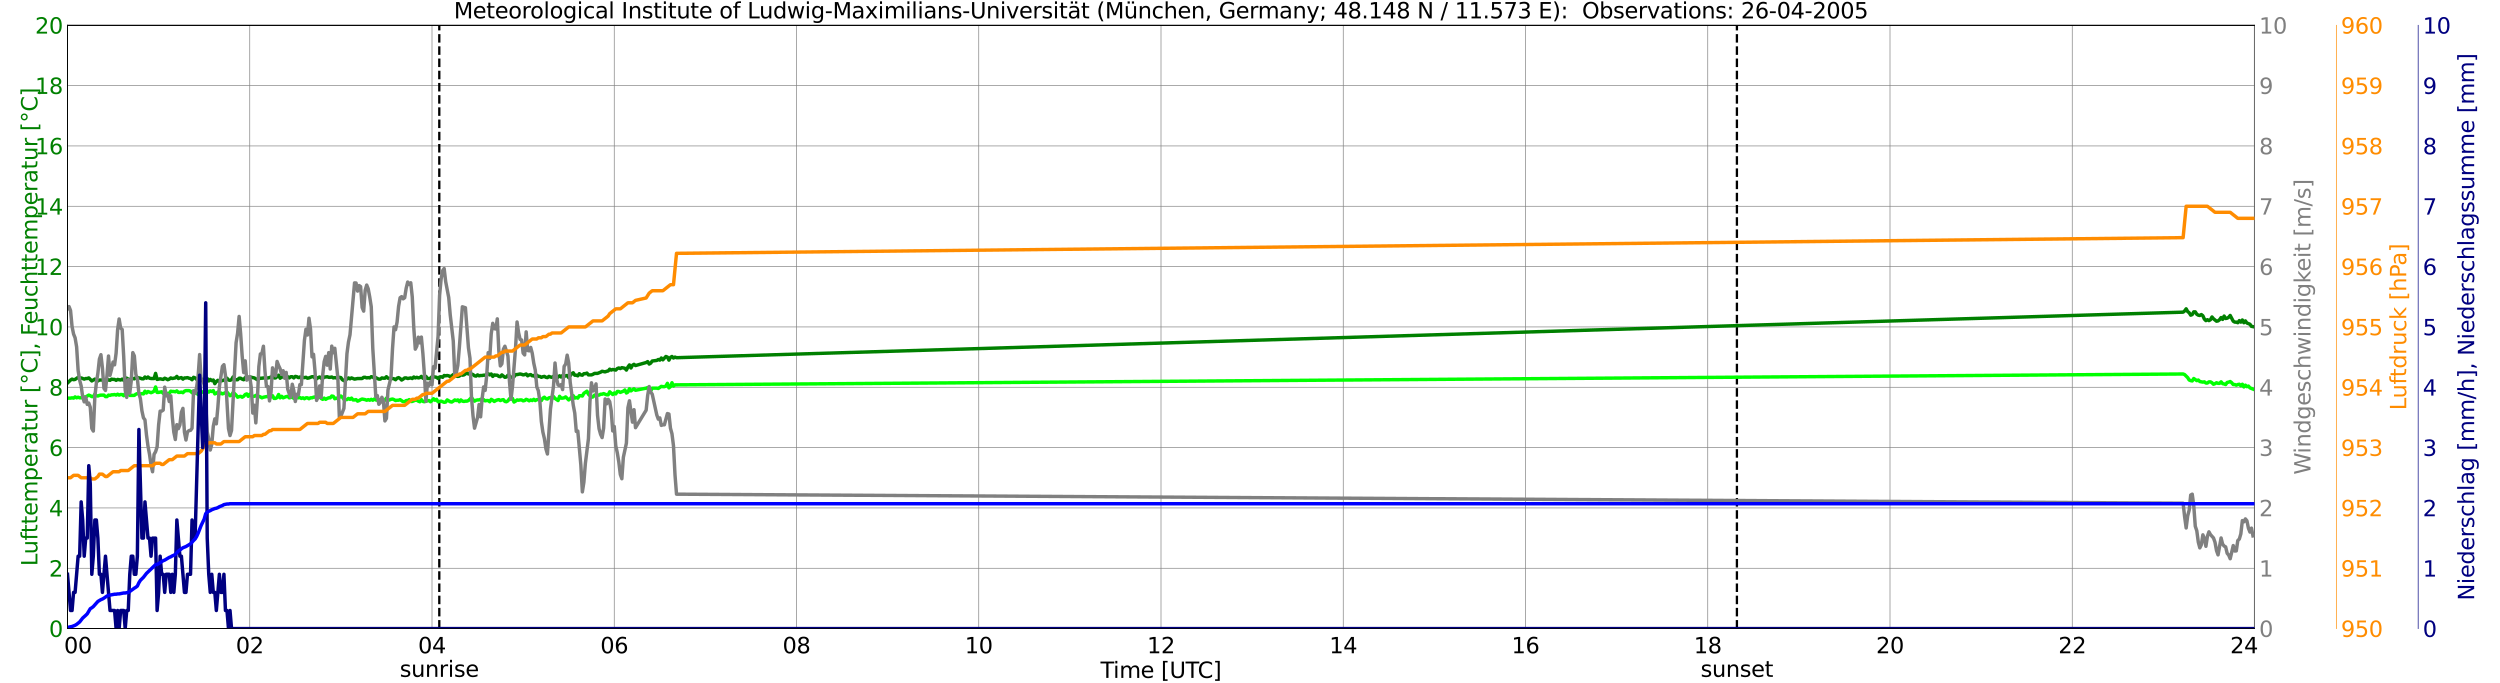 <?xml version="1.0" encoding="utf-8" standalone="no"?>
<!DOCTYPE svg PUBLIC "-//W3C//DTD SVG 1.1//EN"
  "http://www.w3.org/Graphics/SVG/1.1/DTD/svg11.dtd">
<svg xmlns:xlink="http://www.w3.org/1999/xlink" width="1085.4pt" height="296.64pt" viewBox="0 0 1085.4 296.64" xmlns="http://www.w3.org/2000/svg" version="1.1">
 <defs>
  <style type="text/css">*{stroke-linejoin: round; stroke-linecap: butt}</style>
 </defs>
 <g id="figure_1">
  <g id="patch_1">
   <path d="M 0 296.64 
L 1085.4 296.64 
L 1085.4 0 
L 0 0 
z
" style="fill: #ffffff"/>
  </g>
  <g id="axes_1">
   <g id="patch_2">
    <path d="M 29.306 272.909 
L 978.814 272.909 
L 978.814 10.976 
L 29.306 10.976 
z
" style="fill: #ffffff"/>
   </g>
   <g id="patch_3">
    <path d="M 978.814 272.909 
L 978.814 272.909 
L 978.814 10.976 
L 978.814 10.976 
z
" clip-path="url(#p1af70d24b5)" style="fill: #d3d3d3; opacity: 0.25; stroke: #d3d3d3; stroke-linejoin: miter"/>
   </g>
   <g id="matplotlib.axis_1">
    <g id="xtick_1">
     <g id="line2d_1">
      <path d="M 29.306 272.909 
L 29.306 10.976 
" clip-path="url(#p1af70d24b5)" style="fill: none; stroke: #808080; stroke-width: 0.3; stroke-linecap: square"/>
     </g>
     <g id="line2d_2"/>
     <g id="text_1">
      <!--    00 -->
      <g transform="translate(18.733 283.627) scale(0.095 -0.095)">
       <defs>
        <path id="DejaVuSans-20" transform="scale(0.016)"/>
        <path id="DejaVuSans-30" d="M 2034 4250 
Q 1547 4250 1301 3770 
Q 1056 3291 1056 2328 
Q 1056 1369 1301 889 
Q 1547 409 2034 409 
Q 2525 409 2770 889 
Q 3016 1369 3016 2328 
Q 3016 3291 2770 3770 
Q 2525 4250 2034 4250 
z
M 2034 4750 
Q 2819 4750 3233 4129 
Q 3647 3509 3647 2328 
Q 3647 1150 3233 529 
Q 2819 -91 2034 -91 
Q 1250 -91 836 529 
Q 422 1150 422 2328 
Q 422 3509 836 4129 
Q 1250 4750 2034 4750 
z
" transform="scale(0.016)"/>
       </defs>
       <use xlink:href="#DejaVuSans-20"/>
       <use xlink:href="#DejaVuSans-20" transform="translate(31.787 0)"/>
       <use xlink:href="#DejaVuSans-20" transform="translate(63.574 0)"/>
       <use xlink:href="#DejaVuSans-30" transform="translate(95.361 0)"/>
       <use xlink:href="#DejaVuSans-30" transform="translate(158.984 0)"/>
      </g>
     </g>
    </g>
    <g id="xtick_2">
     <g id="line2d_3">
      <path d="M 108.431 272.909 
L 108.431 10.976 
" clip-path="url(#p1af70d24b5)" style="fill: none; stroke: #808080; stroke-width: 0.3; stroke-linecap: square"/>
     </g>
     <g id="line2d_4"/>
     <g id="text_2">
      <!-- 02 -->
      <g transform="translate(102.387 283.627) scale(0.095 -0.095)">
       <defs>
        <path id="DejaVuSans-32" d="M 1228 531 
L 3431 531 
L 3431 0 
L 469 0 
L 469 531 
Q 828 903 1448 1529 
Q 2069 2156 2228 2338 
Q 2531 2678 2651 2914 
Q 2772 3150 2772 3378 
Q 2772 3750 2511 3984 
Q 2250 4219 1831 4219 
Q 1534 4219 1204 4116 
Q 875 4013 500 3803 
L 500 4441 
Q 881 4594 1212 4672 
Q 1544 4750 1819 4750 
Q 2544 4750 2975 4387 
Q 3406 4025 3406 3419 
Q 3406 3131 3298 2873 
Q 3191 2616 2906 2266 
Q 2828 2175 2409 1742 
Q 1991 1309 1228 531 
z
" transform="scale(0.016)"/>
       </defs>
       <use xlink:href="#DejaVuSans-30"/>
       <use xlink:href="#DejaVuSans-32" transform="translate(63.623 0)"/>
      </g>
     </g>
    </g>
    <g id="xtick_3">
     <g id="line2d_5">
      <path d="M 187.557 272.909 
L 187.557 10.976 
" clip-path="url(#p1af70d24b5)" style="fill: none; stroke: #808080; stroke-width: 0.3; stroke-linecap: square"/>
     </g>
     <g id="line2d_6"/>
     <g id="text_3">
      <!-- 04 -->
      <g transform="translate(181.513 283.627) scale(0.095 -0.095)">
       <defs>
        <path id="DejaVuSans-34" d="M 2419 4116 
L 825 1625 
L 2419 1625 
L 2419 4116 
z
M 2253 4666 
L 3047 4666 
L 3047 1625 
L 3713 1625 
L 3713 1100 
L 3047 1100 
L 3047 0 
L 2419 0 
L 2419 1100 
L 313 1100 
L 313 1709 
L 2253 4666 
z
" transform="scale(0.016)"/>
       </defs>
       <use xlink:href="#DejaVuSans-30"/>
       <use xlink:href="#DejaVuSans-34" transform="translate(63.623 0)"/>
      </g>
     </g>
    </g>
    <g id="xtick_4">
     <g id="line2d_7">
      <path d="M 266.683 272.909 
L 266.683 10.976 
" clip-path="url(#p1af70d24b5)" style="fill: none; stroke: #808080; stroke-width: 0.3; stroke-linecap: square"/>
     </g>
     <g id="line2d_8"/>
     <g id="text_4">
      <!-- 06 -->
      <g transform="translate(260.638 283.627) scale(0.095 -0.095)">
       <defs>
        <path id="DejaVuSans-36" d="M 2113 2584 
Q 1688 2584 1439 2293 
Q 1191 2003 1191 1497 
Q 1191 994 1439 701 
Q 1688 409 2113 409 
Q 2538 409 2786 701 
Q 3034 994 3034 1497 
Q 3034 2003 2786 2293 
Q 2538 2584 2113 2584 
z
M 3366 4563 
L 3366 3988 
Q 3128 4100 2886 4159 
Q 2644 4219 2406 4219 
Q 1781 4219 1451 3797 
Q 1122 3375 1075 2522 
Q 1259 2794 1537 2939 
Q 1816 3084 2150 3084 
Q 2853 3084 3261 2657 
Q 3669 2231 3669 1497 
Q 3669 778 3244 343 
Q 2819 -91 2113 -91 
Q 1303 -91 875 529 
Q 447 1150 447 2328 
Q 447 3434 972 4092 
Q 1497 4750 2381 4750 
Q 2619 4750 2861 4703 
Q 3103 4656 3366 4563 
z
" transform="scale(0.016)"/>
       </defs>
       <use xlink:href="#DejaVuSans-30"/>
       <use xlink:href="#DejaVuSans-36" transform="translate(63.623 0)"/>
      </g>
     </g>
    </g>
    <g id="xtick_5">
     <g id="line2d_9">
      <path d="M 345.808 272.909 
L 345.808 10.976 
" clip-path="url(#p1af70d24b5)" style="fill: none; stroke: #808080; stroke-width: 0.3; stroke-linecap: square"/>
     </g>
     <g id="line2d_10"/>
     <g id="text_5">
      <!-- 08 -->
      <g transform="translate(339.764 283.627) scale(0.095 -0.095)">
       <defs>
        <path id="DejaVuSans-38" d="M 2034 2216 
Q 1584 2216 1326 1975 
Q 1069 1734 1069 1313 
Q 1069 891 1326 650 
Q 1584 409 2034 409 
Q 2484 409 2743 651 
Q 3003 894 3003 1313 
Q 3003 1734 2745 1975 
Q 2488 2216 2034 2216 
z
M 1403 2484 
Q 997 2584 770 2862 
Q 544 3141 544 3541 
Q 544 4100 942 4425 
Q 1341 4750 2034 4750 
Q 2731 4750 3128 4425 
Q 3525 4100 3525 3541 
Q 3525 3141 3298 2862 
Q 3072 2584 2669 2484 
Q 3125 2378 3379 2068 
Q 3634 1759 3634 1313 
Q 3634 634 3220 271 
Q 2806 -91 2034 -91 
Q 1263 -91 848 271 
Q 434 634 434 1313 
Q 434 1759 690 2068 
Q 947 2378 1403 2484 
z
M 1172 3481 
Q 1172 3119 1398 2916 
Q 1625 2713 2034 2713 
Q 2441 2713 2670 2916 
Q 2900 3119 2900 3481 
Q 2900 3844 2670 4047 
Q 2441 4250 2034 4250 
Q 1625 4250 1398 4047 
Q 1172 3844 1172 3481 
z
" transform="scale(0.016)"/>
       </defs>
       <use xlink:href="#DejaVuSans-30"/>
       <use xlink:href="#DejaVuSans-38" transform="translate(63.623 0)"/>
      </g>
     </g>
    </g>
    <g id="xtick_6">
     <g id="line2d_11">
      <path d="M 424.934 272.909 
L 424.934 10.976 
" clip-path="url(#p1af70d24b5)" style="fill: none; stroke: #808080; stroke-width: 0.3; stroke-linecap: square"/>
     </g>
     <g id="line2d_12"/>
     <g id="text_6">
      <!-- 10 -->
      <g transform="translate(418.89 283.627) scale(0.095 -0.095)">
       <defs>
        <path id="DejaVuSans-31" d="M 794 531 
L 1825 531 
L 1825 4091 
L 703 3866 
L 703 4441 
L 1819 4666 
L 2450 4666 
L 2450 531 
L 3481 531 
L 3481 0 
L 794 0 
L 794 531 
z
" transform="scale(0.016)"/>
       </defs>
       <use xlink:href="#DejaVuSans-31"/>
       <use xlink:href="#DejaVuSans-30" transform="translate(63.623 0)"/>
      </g>
     </g>
    </g>
    <g id="xtick_7">
     <g id="line2d_13">
      <path d="M 504.06 272.909 
L 504.06 10.976 
" clip-path="url(#p1af70d24b5)" style="fill: none; stroke: #808080; stroke-width: 0.3; stroke-linecap: square"/>
     </g>
     <g id="line2d_14"/>
     <g id="text_7">
      <!-- 12 -->
      <g transform="translate(498.015 283.627) scale(0.095 -0.095)">
       <use xlink:href="#DejaVuSans-31"/>
       <use xlink:href="#DejaVuSans-32" transform="translate(63.623 0)"/>
      </g>
     </g>
    </g>
    <g id="xtick_8">
     <g id="line2d_15">
      <path d="M 583.185 272.909 
L 583.185 10.976 
" clip-path="url(#p1af70d24b5)" style="fill: none; stroke: #808080; stroke-width: 0.3; stroke-linecap: square"/>
     </g>
     <g id="line2d_16"/>
     <g id="text_8">
      <!-- 14 -->
      <g transform="translate(577.141 283.627) scale(0.095 -0.095)">
       <use xlink:href="#DejaVuSans-31"/>
       <use xlink:href="#DejaVuSans-34" transform="translate(63.623 0)"/>
      </g>
     </g>
    </g>
    <g id="xtick_9">
     <g id="line2d_17">
      <path d="M 662.311 272.909 
L 662.311 10.976 
" clip-path="url(#p1af70d24b5)" style="fill: none; stroke: #808080; stroke-width: 0.3; stroke-linecap: square"/>
     </g>
     <g id="line2d_18"/>
     <g id="text_9">
      <!-- 16 -->
      <g transform="translate(656.267 283.627) scale(0.095 -0.095)">
       <use xlink:href="#DejaVuSans-31"/>
       <use xlink:href="#DejaVuSans-36" transform="translate(63.623 0)"/>
      </g>
     </g>
    </g>
    <g id="xtick_10">
     <g id="line2d_19">
      <path d="M 741.437 272.909 
L 741.437 10.976 
" clip-path="url(#p1af70d24b5)" style="fill: none; stroke: #808080; stroke-width: 0.3; stroke-linecap: square"/>
     </g>
     <g id="line2d_20"/>
     <g id="text_10">
      <!-- 18 -->
      <g transform="translate(735.392 283.627) scale(0.095 -0.095)">
       <use xlink:href="#DejaVuSans-31"/>
       <use xlink:href="#DejaVuSans-38" transform="translate(63.623 0)"/>
      </g>
     </g>
    </g>
    <g id="xtick_11">
     <g id="line2d_21">
      <path d="M 820.562 272.909 
L 820.562 10.976 
" clip-path="url(#p1af70d24b5)" style="fill: none; stroke: #808080; stroke-width: 0.3; stroke-linecap: square"/>
     </g>
     <g id="line2d_22"/>
     <g id="text_11">
      <!-- 20 -->
      <g transform="translate(814.518 283.627) scale(0.095 -0.095)">
       <use xlink:href="#DejaVuSans-32"/>
       <use xlink:href="#DejaVuSans-30" transform="translate(63.623 0)"/>
      </g>
     </g>
    </g>
    <g id="xtick_12">
     <g id="line2d_23">
      <path d="M 899.688 272.909 
L 899.688 10.976 
" clip-path="url(#p1af70d24b5)" style="fill: none; stroke: #808080; stroke-width: 0.3; stroke-linecap: square"/>
     </g>
     <g id="line2d_24"/>
     <g id="text_12">
      <!-- 22 -->
      <g transform="translate(893.644 283.627) scale(0.095 -0.095)">
       <use xlink:href="#DejaVuSans-32"/>
       <use xlink:href="#DejaVuSans-32" transform="translate(63.623 0)"/>
      </g>
     </g>
    </g>
    <g id="xtick_13">
     <g id="line2d_25">
      <path d="M 978.814 272.909 
L 978.814 10.976 
" clip-path="url(#p1af70d24b5)" style="fill: none; stroke: #808080; stroke-width: 0.3; stroke-linecap: square"/>
     </g>
     <g id="line2d_26"/>
     <g id="text_13">
      <!-- 24    -->
      <g transform="translate(968.241 283.627) scale(0.095 -0.095)">
       <use xlink:href="#DejaVuSans-32"/>
       <use xlink:href="#DejaVuSans-34" transform="translate(63.623 0)"/>
       <use xlink:href="#DejaVuSans-20" transform="translate(127.246 0)"/>
       <use xlink:href="#DejaVuSans-20" transform="translate(159.033 0)"/>
       <use xlink:href="#DejaVuSans-20" transform="translate(190.82 0)"/>
      </g>
     </g>
    </g>
    <g id="text_14">
     <!-- Time [UTC] -->
     <g transform="translate(477.806 294.322) scale(0.095 -0.095)">
      <defs>
       <path id="DejaVuSans-54" d="M -19 4666 
L 3928 4666 
L 3928 4134 
L 2272 4134 
L 2272 0 
L 1638 0 
L 1638 4134 
L -19 4134 
L -19 4666 
z
" transform="scale(0.016)"/>
       <path id="DejaVuSans-69" d="M 603 3500 
L 1178 3500 
L 1178 0 
L 603 0 
L 603 3500 
z
M 603 4863 
L 1178 4863 
L 1178 4134 
L 603 4134 
L 603 4863 
z
" transform="scale(0.016)"/>
       <path id="DejaVuSans-6d" d="M 3328 2828 
Q 3544 3216 3844 3400 
Q 4144 3584 4550 3584 
Q 5097 3584 5394 3201 
Q 5691 2819 5691 2113 
L 5691 0 
L 5113 0 
L 5113 2094 
Q 5113 2597 4934 2840 
Q 4756 3084 4391 3084 
Q 3944 3084 3684 2787 
Q 3425 2491 3425 1978 
L 3425 0 
L 2847 0 
L 2847 2094 
Q 2847 2600 2669 2842 
Q 2491 3084 2119 3084 
Q 1678 3084 1418 2786 
Q 1159 2488 1159 1978 
L 1159 0 
L 581 0 
L 581 3500 
L 1159 3500 
L 1159 2956 
Q 1356 3278 1631 3431 
Q 1906 3584 2284 3584 
Q 2666 3584 2933 3390 
Q 3200 3197 3328 2828 
z
" transform="scale(0.016)"/>
       <path id="DejaVuSans-65" d="M 3597 1894 
L 3597 1613 
L 953 1613 
Q 991 1019 1311 708 
Q 1631 397 2203 397 
Q 2534 397 2845 478 
Q 3156 559 3463 722 
L 3463 178 
Q 3153 47 2828 -22 
Q 2503 -91 2169 -91 
Q 1331 -91 842 396 
Q 353 884 353 1716 
Q 353 2575 817 3079 
Q 1281 3584 2069 3584 
Q 2775 3584 3186 3129 
Q 3597 2675 3597 1894 
z
M 3022 2063 
Q 3016 2534 2758 2815 
Q 2500 3097 2075 3097 
Q 1594 3097 1305 2825 
Q 1016 2553 972 2059 
L 3022 2063 
z
" transform="scale(0.016)"/>
       <path id="DejaVuSans-5b" d="M 550 4863 
L 1875 4863 
L 1875 4416 
L 1125 4416 
L 1125 -397 
L 1875 -397 
L 1875 -844 
L 550 -844 
L 550 4863 
z
" transform="scale(0.016)"/>
       <path id="DejaVuSans-55" d="M 556 4666 
L 1191 4666 
L 1191 1831 
Q 1191 1081 1462 751 
Q 1734 422 2344 422 
Q 2950 422 3222 751 
Q 3494 1081 3494 1831 
L 3494 4666 
L 4128 4666 
L 4128 1753 
Q 4128 841 3676 375 
Q 3225 -91 2344 -91 
Q 1459 -91 1007 375 
Q 556 841 556 1753 
L 556 4666 
z
" transform="scale(0.016)"/>
       <path id="DejaVuSans-43" d="M 4122 4306 
L 4122 3641 
Q 3803 3938 3442 4084 
Q 3081 4231 2675 4231 
Q 1875 4231 1450 3742 
Q 1025 3253 1025 2328 
Q 1025 1406 1450 917 
Q 1875 428 2675 428 
Q 3081 428 3442 575 
Q 3803 722 4122 1019 
L 4122 359 
Q 3791 134 3420 21 
Q 3050 -91 2638 -91 
Q 1578 -91 968 557 
Q 359 1206 359 2328 
Q 359 3453 968 4101 
Q 1578 4750 2638 4750 
Q 3056 4750 3426 4639 
Q 3797 4528 4122 4306 
z
" transform="scale(0.016)"/>
       <path id="DejaVuSans-5d" d="M 1947 4863 
L 1947 -844 
L 622 -844 
L 622 -397 
L 1369 -397 
L 1369 4416 
L 622 4416 
L 622 4863 
L 1947 4863 
z
" transform="scale(0.016)"/>
      </defs>
      <use xlink:href="#DejaVuSans-54"/>
      <use xlink:href="#DejaVuSans-69" transform="translate(57.959 0)"/>
      <use xlink:href="#DejaVuSans-6d" transform="translate(85.742 0)"/>
      <use xlink:href="#DejaVuSans-65" transform="translate(183.154 0)"/>
      <use xlink:href="#DejaVuSans-20" transform="translate(244.678 0)"/>
      <use xlink:href="#DejaVuSans-5b" transform="translate(276.465 0)"/>
      <use xlink:href="#DejaVuSans-55" transform="translate(315.479 0)"/>
      <use xlink:href="#DejaVuSans-54" transform="translate(388.672 0)"/>
      <use xlink:href="#DejaVuSans-43" transform="translate(443.881 0)"/>
      <use xlink:href="#DejaVuSans-5d" transform="translate(513.705 0)"/>
     </g>
    </g>
   </g>
   <g id="matplotlib.axis_2">
    <g id="ytick_1">
     <g id="line2d_27">
      <path d="M 29.306 272.909 
L 978.814 272.909 
" clip-path="url(#p1af70d24b5)" style="fill: none; stroke: #808080; stroke-width: 0.3; stroke-linecap: square"/>
     </g>
     <g id="line2d_28"/>
     <g id="text_15">
      <!-- 0 -->
      <g style="fill: #008000" transform="translate(21.261 276.518) scale(0.095 -0.095)">
       <use xlink:href="#DejaVuSans-30"/>
      </g>
     </g>
    </g>
    <g id="ytick_2">
     <g id="line2d_29">
      <path d="M 29.306 246.715 
L 978.814 246.715 
" clip-path="url(#p1af70d24b5)" style="fill: none; stroke: #808080; stroke-width: 0.3; stroke-linecap: square"/>
     </g>
     <g id="line2d_30"/>
     <g id="text_16">
      <!-- 2 -->
      <g style="fill: #008000" transform="translate(21.261 250.325) scale(0.095 -0.095)">
       <use xlink:href="#DejaVuSans-32"/>
      </g>
     </g>
    </g>
    <g id="ytick_3">
     <g id="line2d_31">
      <path d="M 29.306 220.522 
L 978.814 220.522 
" clip-path="url(#p1af70d24b5)" style="fill: none; stroke: #808080; stroke-width: 0.3; stroke-linecap: square"/>
     </g>
     <g id="line2d_32"/>
     <g id="text_17">
      <!-- 4 -->
      <g style="fill: #008000" transform="translate(21.261 224.131) scale(0.095 -0.095)">
       <use xlink:href="#DejaVuSans-34"/>
      </g>
     </g>
    </g>
    <g id="ytick_4">
     <g id="line2d_33">
      <path d="M 29.306 194.329 
L 978.814 194.329 
" clip-path="url(#p1af70d24b5)" style="fill: none; stroke: #808080; stroke-width: 0.3; stroke-linecap: square"/>
     </g>
     <g id="line2d_34"/>
     <g id="text_18">
      <!-- 6 -->
      <g style="fill: #008000" transform="translate(21.261 197.938) scale(0.095 -0.095)">
       <use xlink:href="#DejaVuSans-36"/>
      </g>
     </g>
    </g>
    <g id="ytick_5">
     <g id="line2d_35">
      <path d="M 29.306 168.136 
L 978.814 168.136 
" clip-path="url(#p1af70d24b5)" style="fill: none; stroke: #808080; stroke-width: 0.3; stroke-linecap: square"/>
     </g>
     <g id="line2d_36"/>
     <g id="text_19">
      <!-- 8 -->
      <g style="fill: #008000" transform="translate(21.261 171.745) scale(0.095 -0.095)">
       <use xlink:href="#DejaVuSans-38"/>
      </g>
     </g>
    </g>
    <g id="ytick_6">
     <g id="line2d_37">
      <path d="M 29.306 141.942 
L 978.814 141.942 
" clip-path="url(#p1af70d24b5)" style="fill: none; stroke: #808080; stroke-width: 0.3; stroke-linecap: square"/>
     </g>
     <g id="line2d_38"/>
     <g id="text_20">
      <!-- 10 -->
      <g style="fill: #008000" transform="translate(15.217 145.551) scale(0.095 -0.095)">
       <use xlink:href="#DejaVuSans-31"/>
       <use xlink:href="#DejaVuSans-30" transform="translate(63.623 0)"/>
      </g>
     </g>
    </g>
    <g id="ytick_7">
     <g id="line2d_39">
      <path d="M 29.306 115.749 
L 978.814 115.749 
" clip-path="url(#p1af70d24b5)" style="fill: none; stroke: #808080; stroke-width: 0.3; stroke-linecap: square"/>
     </g>
     <g id="line2d_40"/>
     <g id="text_21">
      <!-- 12 -->
      <g style="fill: #008000" transform="translate(15.217 119.358) scale(0.095 -0.095)">
       <use xlink:href="#DejaVuSans-31"/>
       <use xlink:href="#DejaVuSans-32" transform="translate(63.623 0)"/>
      </g>
     </g>
    </g>
    <g id="ytick_8">
     <g id="line2d_41">
      <path d="M 29.306 89.556 
L 978.814 89.556 
" clip-path="url(#p1af70d24b5)" style="fill: none; stroke: #808080; stroke-width: 0.3; stroke-linecap: square"/>
     </g>
     <g id="line2d_42"/>
     <g id="text_22">
      <!-- 14 -->
      <g style="fill: #008000" transform="translate(15.217 93.165) scale(0.095 -0.095)">
       <use xlink:href="#DejaVuSans-31"/>
       <use xlink:href="#DejaVuSans-34" transform="translate(63.623 0)"/>
      </g>
     </g>
    </g>
    <g id="ytick_9">
     <g id="line2d_43">
      <path d="M 29.306 63.362 
L 978.814 63.362 
" clip-path="url(#p1af70d24b5)" style="fill: none; stroke: #808080; stroke-width: 0.3; stroke-linecap: square"/>
     </g>
     <g id="line2d_44"/>
     <g id="text_23">
      <!-- 16 -->
      <g style="fill: #008000" transform="translate(15.217 66.972) scale(0.095 -0.095)">
       <use xlink:href="#DejaVuSans-31"/>
       <use xlink:href="#DejaVuSans-36" transform="translate(63.623 0)"/>
      </g>
     </g>
    </g>
    <g id="ytick_10">
     <g id="line2d_45">
      <path d="M 29.306 37.169 
L 978.814 37.169 
" clip-path="url(#p1af70d24b5)" style="fill: none; stroke: #808080; stroke-width: 0.3; stroke-linecap: square"/>
     </g>
     <g id="line2d_46"/>
     <g id="text_24">
      <!-- 18 -->
      <g style="fill: #008000" transform="translate(15.217 40.778) scale(0.095 -0.095)">
       <use xlink:href="#DejaVuSans-31"/>
       <use xlink:href="#DejaVuSans-38" transform="translate(63.623 0)"/>
      </g>
     </g>
    </g>
    <g id="ytick_11">
     <g id="line2d_47">
      <path d="M 29.306 10.976 
L 978.814 10.976 
" clip-path="url(#p1af70d24b5)" style="fill: none; stroke: #808080; stroke-width: 0.3; stroke-linecap: square"/>
     </g>
     <g id="line2d_48"/>
     <g id="text_25">
      <!-- 20 -->
      <g style="fill: #008000" transform="translate(15.217 14.585) scale(0.095 -0.095)">
       <use xlink:href="#DejaVuSans-32"/>
       <use xlink:href="#DejaVuSans-30" transform="translate(63.623 0)"/>
      </g>
     </g>
    </g>
    <g id="text_26">
     <!-- Lufttemperatur [°C], Feuchttemperatur [°C] -->
     <g style="fill: #008000" transform="translate(16.241 245.768) rotate(-90) scale(0.095 -0.095)">
      <defs>
       <path id="DejaVuSans-4c" d="M 628 4666 
L 1259 4666 
L 1259 531 
L 3531 531 
L 3531 0 
L 628 0 
L 628 4666 
z
" transform="scale(0.016)"/>
       <path id="DejaVuSans-75" d="M 544 1381 
L 544 3500 
L 1119 3500 
L 1119 1403 
Q 1119 906 1312 657 
Q 1506 409 1894 409 
Q 2359 409 2629 706 
Q 2900 1003 2900 1516 
L 2900 3500 
L 3475 3500 
L 3475 0 
L 2900 0 
L 2900 538 
Q 2691 219 2414 64 
Q 2138 -91 1772 -91 
Q 1169 -91 856 284 
Q 544 659 544 1381 
z
M 1991 3584 
L 1991 3584 
z
" transform="scale(0.016)"/>
       <path id="DejaVuSans-66" d="M 2375 4863 
L 2375 4384 
L 1825 4384 
Q 1516 4384 1395 4259 
Q 1275 4134 1275 3809 
L 1275 3500 
L 2222 3500 
L 2222 3053 
L 1275 3053 
L 1275 0 
L 697 0 
L 697 3053 
L 147 3053 
L 147 3500 
L 697 3500 
L 697 3744 
Q 697 4328 969 4595 
Q 1241 4863 1831 4863 
L 2375 4863 
z
" transform="scale(0.016)"/>
       <path id="DejaVuSans-74" d="M 1172 4494 
L 1172 3500 
L 2356 3500 
L 2356 3053 
L 1172 3053 
L 1172 1153 
Q 1172 725 1289 603 
Q 1406 481 1766 481 
L 2356 481 
L 2356 0 
L 1766 0 
Q 1100 0 847 248 
Q 594 497 594 1153 
L 594 3053 
L 172 3053 
L 172 3500 
L 594 3500 
L 594 4494 
L 1172 4494 
z
" transform="scale(0.016)"/>
       <path id="DejaVuSans-70" d="M 1159 525 
L 1159 -1331 
L 581 -1331 
L 581 3500 
L 1159 3500 
L 1159 2969 
Q 1341 3281 1617 3432 
Q 1894 3584 2278 3584 
Q 2916 3584 3314 3078 
Q 3713 2572 3713 1747 
Q 3713 922 3314 415 
Q 2916 -91 2278 -91 
Q 1894 -91 1617 61 
Q 1341 213 1159 525 
z
M 3116 1747 
Q 3116 2381 2855 2742 
Q 2594 3103 2138 3103 
Q 1681 3103 1420 2742 
Q 1159 2381 1159 1747 
Q 1159 1113 1420 752 
Q 1681 391 2138 391 
Q 2594 391 2855 752 
Q 3116 1113 3116 1747 
z
" transform="scale(0.016)"/>
       <path id="DejaVuSans-72" d="M 2631 2963 
Q 2534 3019 2420 3045 
Q 2306 3072 2169 3072 
Q 1681 3072 1420 2755 
Q 1159 2438 1159 1844 
L 1159 0 
L 581 0 
L 581 3500 
L 1159 3500 
L 1159 2956 
Q 1341 3275 1631 3429 
Q 1922 3584 2338 3584 
Q 2397 3584 2469 3576 
Q 2541 3569 2628 3553 
L 2631 2963 
z
" transform="scale(0.016)"/>
       <path id="DejaVuSans-61" d="M 2194 1759 
Q 1497 1759 1228 1600 
Q 959 1441 959 1056 
Q 959 750 1161 570 
Q 1363 391 1709 391 
Q 2188 391 2477 730 
Q 2766 1069 2766 1631 
L 2766 1759 
L 2194 1759 
z
M 3341 1997 
L 3341 0 
L 2766 0 
L 2766 531 
Q 2569 213 2275 61 
Q 1981 -91 1556 -91 
Q 1019 -91 701 211 
Q 384 513 384 1019 
Q 384 1609 779 1909 
Q 1175 2209 1959 2209 
L 2766 2209 
L 2766 2266 
Q 2766 2663 2505 2880 
Q 2244 3097 1772 3097 
Q 1472 3097 1187 3025 
Q 903 2953 641 2809 
L 641 3341 
Q 956 3463 1253 3523 
Q 1550 3584 1831 3584 
Q 2591 3584 2966 3190 
Q 3341 2797 3341 1997 
z
" transform="scale(0.016)"/>
       <path id="DejaVuSans-b0" d="M 1600 4347 
Q 1350 4347 1178 4173 
Q 1006 4000 1006 3750 
Q 1006 3503 1178 3333 
Q 1350 3163 1600 3163 
Q 1850 3163 2022 3333 
Q 2194 3503 2194 3750 
Q 2194 3997 2020 4172 
Q 1847 4347 1600 4347 
z
M 1600 4750 
Q 1800 4750 1984 4673 
Q 2169 4597 2303 4453 
Q 2447 4313 2519 4134 
Q 2591 3956 2591 3750 
Q 2591 3338 2302 3052 
Q 2013 2766 1594 2766 
Q 1172 2766 890 3047 
Q 609 3328 609 3750 
Q 609 4169 896 4459 
Q 1184 4750 1600 4750 
z
" transform="scale(0.016)"/>
       <path id="DejaVuSans-2c" d="M 750 794 
L 1409 794 
L 1409 256 
L 897 -744 
L 494 -744 
L 750 256 
L 750 794 
z
" transform="scale(0.016)"/>
       <path id="DejaVuSans-46" d="M 628 4666 
L 3309 4666 
L 3309 4134 
L 1259 4134 
L 1259 2759 
L 3109 2759 
L 3109 2228 
L 1259 2228 
L 1259 0 
L 628 0 
L 628 4666 
z
" transform="scale(0.016)"/>
       <path id="DejaVuSans-63" d="M 3122 3366 
L 3122 2828 
Q 2878 2963 2633 3030 
Q 2388 3097 2138 3097 
Q 1578 3097 1268 2742 
Q 959 2388 959 1747 
Q 959 1106 1268 751 
Q 1578 397 2138 397 
Q 2388 397 2633 464 
Q 2878 531 3122 666 
L 3122 134 
Q 2881 22 2623 -34 
Q 2366 -91 2075 -91 
Q 1284 -91 818 406 
Q 353 903 353 1747 
Q 353 2603 823 3093 
Q 1294 3584 2113 3584 
Q 2378 3584 2631 3529 
Q 2884 3475 3122 3366 
z
" transform="scale(0.016)"/>
       <path id="DejaVuSans-68" d="M 3513 2113 
L 3513 0 
L 2938 0 
L 2938 2094 
Q 2938 2591 2744 2837 
Q 2550 3084 2163 3084 
Q 1697 3084 1428 2787 
Q 1159 2491 1159 1978 
L 1159 0 
L 581 0 
L 581 4863 
L 1159 4863 
L 1159 2956 
Q 1366 3272 1645 3428 
Q 1925 3584 2291 3584 
Q 2894 3584 3203 3211 
Q 3513 2838 3513 2113 
z
" transform="scale(0.016)"/>
      </defs>
      <use xlink:href="#DejaVuSans-4c"/>
      <use xlink:href="#DejaVuSans-75" transform="translate(53.963 0)"/>
      <use xlink:href="#DejaVuSans-66" transform="translate(117.342 0)"/>
      <use xlink:href="#DejaVuSans-74" transform="translate(150.797 0)"/>
      <use xlink:href="#DejaVuSans-74" transform="translate(190.006 0)"/>
      <use xlink:href="#DejaVuSans-65" transform="translate(229.215 0)"/>
      <use xlink:href="#DejaVuSans-6d" transform="translate(290.738 0)"/>
      <use xlink:href="#DejaVuSans-70" transform="translate(388.15 0)"/>
      <use xlink:href="#DejaVuSans-65" transform="translate(451.627 0)"/>
      <use xlink:href="#DejaVuSans-72" transform="translate(513.15 0)"/>
      <use xlink:href="#DejaVuSans-61" transform="translate(554.264 0)"/>
      <use xlink:href="#DejaVuSans-74" transform="translate(615.543 0)"/>
      <use xlink:href="#DejaVuSans-75" transform="translate(654.752 0)"/>
      <use xlink:href="#DejaVuSans-72" transform="translate(718.131 0)"/>
      <use xlink:href="#DejaVuSans-20" transform="translate(759.244 0)"/>
      <use xlink:href="#DejaVuSans-5b" transform="translate(791.031 0)"/>
      <use xlink:href="#DejaVuSans-b0" transform="translate(830.045 0)"/>
      <use xlink:href="#DejaVuSans-43" transform="translate(880.045 0)"/>
      <use xlink:href="#DejaVuSans-5d" transform="translate(949.869 0)"/>
      <use xlink:href="#DejaVuSans-2c" transform="translate(988.883 0)"/>
      <use xlink:href="#DejaVuSans-20" transform="translate(1020.67 0)"/>
      <use xlink:href="#DejaVuSans-46" transform="translate(1052.457 0)"/>
      <use xlink:href="#DejaVuSans-65" transform="translate(1104.477 0)"/>
      <use xlink:href="#DejaVuSans-75" transform="translate(1166 0)"/>
      <use xlink:href="#DejaVuSans-63" transform="translate(1229.379 0)"/>
      <use xlink:href="#DejaVuSans-68" transform="translate(1284.359 0)"/>
      <use xlink:href="#DejaVuSans-74" transform="translate(1347.738 0)"/>
      <use xlink:href="#DejaVuSans-74" transform="translate(1386.947 0)"/>
      <use xlink:href="#DejaVuSans-65" transform="translate(1426.156 0)"/>
      <use xlink:href="#DejaVuSans-6d" transform="translate(1487.68 0)"/>
      <use xlink:href="#DejaVuSans-70" transform="translate(1585.092 0)"/>
      <use xlink:href="#DejaVuSans-65" transform="translate(1648.568 0)"/>
      <use xlink:href="#DejaVuSans-72" transform="translate(1710.092 0)"/>
      <use xlink:href="#DejaVuSans-61" transform="translate(1751.205 0)"/>
      <use xlink:href="#DejaVuSans-74" transform="translate(1812.484 0)"/>
      <use xlink:href="#DejaVuSans-75" transform="translate(1851.693 0)"/>
      <use xlink:href="#DejaVuSans-72" transform="translate(1915.072 0)"/>
      <use xlink:href="#DejaVuSans-20" transform="translate(1956.186 0)"/>
      <use xlink:href="#DejaVuSans-5b" transform="translate(1987.973 0)"/>
      <use xlink:href="#DejaVuSans-b0" transform="translate(2026.986 0)"/>
      <use xlink:href="#DejaVuSans-43" transform="translate(2076.986 0)"/>
      <use xlink:href="#DejaVuSans-5d" transform="translate(2146.811 0)"/>
     </g>
    </g>
   </g>
   <g id="line2d_49">
    <path d="M 190.722 272.909 
L 190.722 10.976 
" clip-path="url(#p1af70d24b5)" style="fill: none; stroke-dasharray: 3.7,1.6; stroke-dashoffset: 0; stroke: #000000"/>
   </g>
   <g id="line2d_50">
    <path d="M 754.097 272.909 
L 754.097 10.976 
" clip-path="url(#p1af70d24b5)" style="fill: none; stroke-dasharray: 3.7,1.6; stroke-dashoffset: 0; stroke: #000000"/>
   </g>
   <g id="line2d_51">
    <path d="M 29.306 166.302 
L 30.625 164.992 
L 31.284 164.599 
L 31.943 164.861 
L 32.603 164.73 
L 33.921 163.814 
L 34.581 164.207 
L 35.24 164.076 
L 36.559 164.599 
L 37.218 164.338 
L 37.878 164.338 
L 38.537 164.076 
L 39.856 165.385 
L 41.175 164.599 
L 41.834 165.254 
L 42.493 165.385 
L 43.153 164.992 
L 44.472 164.992 
L 45.131 164.861 
L 45.79 165.516 
L 46.45 165.254 
L 47.109 164.861 
L 47.768 165.123 
L 48.428 164.599 
L 49.087 164.73 
L 49.747 164.73 
L 50.406 165.123 
L 51.065 164.73 
L 52.384 164.992 
L 53.043 164.599 
L 53.703 165.123 
L 54.362 164.076 
L 55.022 164.207 
L 55.681 164.599 
L 56.34 164.861 
L 57 164.338 
L 57.659 164.338 
L 58.319 164.468 
L 58.978 163.945 
L 59.637 163.945 
L 60.956 164.207 
L 61.615 164.468 
L 62.275 164.468 
L 62.934 163.683 
L 63.594 164.207 
L 64.253 163.683 
L 64.912 164.207 
L 65.572 164.338 
L 66.89 164.338 
L 67.55 162.111 
L 68.209 164.73 
L 69.528 164.468 
L 70.847 164.73 
L 71.506 164.207 
L 72.166 164.468 
L 72.825 164.861 
L 73.484 164.599 
L 74.144 164.076 
L 74.803 164.338 
L 76.122 164.076 
L 76.781 163.421 
L 77.441 164.338 
L 78.1 164.076 
L 78.759 163.945 
L 79.419 164.599 
L 80.078 164.076 
L 80.737 164.076 
L 81.397 163.945 
L 82.056 164.207 
L 82.716 164.338 
L 83.375 164.861 
L 84.034 163.814 
L 84.694 164.076 
L 86.013 165.254 
L 86.672 164.599 
L 87.331 164.599 
L 89.309 164.992 
L 89.969 164.338 
L 90.628 165.385 
L 91.288 164.73 
L 91.947 165.254 
L 92.606 164.992 
L 93.266 166.564 
L 93.925 165.647 
L 94.584 165.123 
L 95.244 165.778 
L 95.903 165.254 
L 96.563 165.254 
L 97.222 164.992 
L 97.881 164.861 
L 98.541 164.207 
L 99.2 164.992 
L 99.86 165.123 
L 100.519 164.861 
L 101.178 163.683 
L 101.838 164.599 
L 102.497 164.861 
L 103.156 164.861 
L 103.816 164.207 
L 104.475 164.207 
L 105.135 164.599 
L 105.794 164.861 
L 106.453 163.945 
L 107.113 163.683 
L 107.772 164.338 
L 108.431 163.552 
L 109.091 163.814 
L 110.41 164.076 
L 111.728 164.861 
L 112.388 164.468 
L 113.047 164.207 
L 113.707 164.207 
L 114.366 164.076 
L 115.025 164.207 
L 115.685 164.207 
L 117.003 163.945 
L 117.663 163.683 
L 118.322 163.552 
L 118.982 164.076 
L 119.641 164.076 
L 120.96 162.897 
L 121.619 164.207 
L 122.278 163.683 
L 122.938 163.683 
L 123.597 163.945 
L 124.257 163.552 
L 124.916 163.552 
L 125.575 164.076 
L 126.235 163.552 
L 126.894 163.552 
L 127.553 164.076 
L 128.213 163.421 
L 128.872 163.552 
L 129.532 163.945 
L 130.191 163.683 
L 130.85 164.338 
L 131.51 163.814 
L 132.169 163.945 
L 132.829 163.814 
L 133.488 164.207 
L 134.147 164.076 
L 135.466 163.552 
L 136.125 163.552 
L 136.785 164.207 
L 137.444 164.468 
L 138.104 163.945 
L 138.763 163.683 
L 139.422 164.207 
L 140.082 164.338 
L 140.741 163.683 
L 141.4 163.683 
L 142.06 163.552 
L 142.719 163.814 
L 143.379 163.814 
L 144.038 163.683 
L 144.697 164.076 
L 145.357 163.945 
L 146.016 164.076 
L 146.676 164.076 
L 147.335 163.814 
L 147.994 163.945 
L 148.654 164.861 
L 149.313 165.254 
L 149.972 164.73 
L 150.632 164.599 
L 151.291 164.076 
L 151.951 164.468 
L 152.61 164.076 
L 153.929 164.599 
L 155.247 164.338 
L 157.226 164.338 
L 157.885 163.814 
L 158.544 163.814 
L 159.204 164.076 
L 159.863 163.945 
L 160.523 164.076 
L 161.182 163.552 
L 161.841 163.683 
L 162.501 164.207 
L 163.16 163.945 
L 163.819 164.338 
L 164.479 164.599 
L 165.138 164.599 
L 165.798 164.076 
L 166.457 164.207 
L 167.116 164.207 
L 167.776 163.552 
L 168.435 164.207 
L 169.094 164.338 
L 170.413 164.338 
L 171.073 164.468 
L 171.732 164.861 
L 172.391 164.207 
L 173.051 163.945 
L 173.71 164.338 
L 174.37 164.992 
L 175.029 164.599 
L 175.688 164.076 
L 176.348 164.076 
L 177.007 164.338 
L 178.326 164.076 
L 178.985 164.338 
L 179.645 163.683 
L 180.304 164.076 
L 180.963 163.814 
L 181.623 164.076 
L 182.282 163.945 
L 182.941 163.421 
L 183.601 164.207 
L 184.26 163.683 
L 184.92 163.421 
L 185.579 164.338 
L 186.238 164.338 
L 186.898 164.207 
L 187.557 163.552 
L 188.217 163.552 
L 189.535 163.814 
L 190.195 164.338 
L 190.854 163.683 
L 191.513 163.552 
L 192.173 163.814 
L 192.832 163.028 
L 193.492 163.159 
L 194.151 163.028 
L 194.81 163.159 
L 195.47 163.552 
L 196.129 163.159 
L 196.788 162.635 
L 197.448 163.29 
L 198.107 163.29 
L 198.767 163.421 
L 199.426 163.29 
L 200.085 162.635 
L 200.745 162.897 
L 201.404 162.766 
L 202.063 162.373 
L 202.723 161.718 
L 203.382 162.373 
L 204.042 162.242 
L 204.701 162.373 
L 205.36 162.635 
L 206.02 163.159 
L 206.679 163.29 
L 207.339 162.766 
L 207.998 163.159 
L 208.657 163.028 
L 209.317 163.028 
L 209.976 162.897 
L 210.635 162.897 
L 211.295 162.504 
L 211.954 162.242 
L 212.614 162.766 
L 213.273 162.373 
L 213.932 163.421 
L 214.592 162.766 
L 215.251 162.897 
L 215.91 162.897 
L 216.57 163.421 
L 217.229 163.552 
L 217.889 162.766 
L 219.207 163.814 
L 219.867 163.683 
L 220.526 162.897 
L 221.186 163.159 
L 221.845 163.945 
L 222.504 163.683 
L 223.164 163.552 
L 223.823 162.635 
L 224.482 162.635 
L 225.801 162.373 
L 226.461 162.504 
L 227.12 162.766 
L 227.779 162.635 
L 228.439 162.373 
L 229.098 163.159 
L 229.757 162.766 
L 230.417 162.635 
L 231.076 163.159 
L 231.736 163.028 
L 232.395 163.683 
L 233.054 162.897 
L 233.714 163.421 
L 234.373 163.421 
L 235.033 163.814 
L 235.692 163.552 
L 236.351 163.421 
L 237.011 163.814 
L 237.67 163.945 
L 238.329 163.421 
L 238.989 163.683 
L 239.648 163.814 
L 240.308 163.421 
L 240.967 164.468 
L 241.626 164.207 
L 242.945 163.159 
L 243.604 163.683 
L 244.264 163.028 
L 244.923 163.421 
L 245.583 163.159 
L 246.242 163.028 
L 246.901 163.945 
L 248.22 162.242 
L 248.88 161.849 
L 249.539 162.897 
L 250.198 162.897 
L 250.858 163.159 
L 251.517 162.242 
L 252.176 162.766 
L 252.836 162.897 
L 253.495 162.242 
L 254.155 162.242 
L 254.814 161.98 
L 255.473 162.766 
L 256.792 162.766 
L 257.451 162.504 
L 258.111 162.111 
L 259.43 162.111 
L 260.748 161.587 
L 261.408 161.194 
L 262.726 161.456 
L 263.386 161.194 
L 264.045 161.063 
L 264.705 160.278 
L 265.364 160.67 
L 266.023 160.409 
L 267.342 160.67 
L 268.002 160.016 
L 268.661 159.754 
L 269.32 160.016 
L 269.98 159.623 
L 271.298 159.885 
L 271.958 160.67 
L 272.617 159.361 
L 273.277 158.444 
L 273.936 159.754 
L 274.595 158.575 
L 275.255 158.182 
L 275.914 158.706 
L 280.53 157.396 
L 281.189 157.003 
L 281.849 158.051 
L 282.508 157.658 
L 283.167 156.741 
L 285.145 156.48 
L 285.805 156.087 
L 286.464 156.349 
L 287.124 155.432 
L 287.783 156.218 
L 289.102 154.777 
L 289.761 155.039 
L 290.42 156.349 
L 291.08 155.17 
L 291.739 154.777 
L 292.399 155.432 
L 293.058 155.039 
L 293.717 155.301 
L 947.823 135.525 
L 948.482 135.001 
L 949.142 134.084 
L 949.801 135.263 
L 950.46 135.787 
L 951.12 136.835 
L 951.779 136.573 
L 952.438 135.394 
L 953.098 135.394 
L 953.757 136.442 
L 954.417 136.835 
L 955.076 136.966 
L 955.735 136.573 
L 956.395 137.096 
L 957.054 138.537 
L 957.714 139.192 
L 958.373 138.799 
L 959.032 139.192 
L 959.692 138.799 
L 960.351 137.62 
L 961.01 138.406 
L 962.329 139.454 
L 962.989 139.323 
L 963.648 138.799 
L 964.307 137.882 
L 964.967 138.668 
L 965.626 137.227 
L 966.285 138.275 
L 966.945 138.144 
L 967.604 137.751 
L 968.264 136.966 
L 969.582 139.454 
L 970.242 139.847 
L 970.901 139.847 
L 971.561 140.109 
L 972.22 139.192 
L 972.879 139.847 
L 973.539 138.93 
L 974.198 140.109 
L 974.857 139.323 
L 975.517 140.24 
L 976.836 140.764 
L 977.495 141.68 
L 978.154 141.811 
L 978.154 141.811 
" clip-path="url(#p1af70d24b5)" style="fill: none; stroke: #008000; stroke-width: 1.5; stroke-linecap: square"/>
   </g>
   <g id="line2d_52">
    <path d="M 29.306 172.85 
L 30.625 172.85 
L 31.284 172.719 
L 31.943 172.85 
L 32.603 172.326 
L 33.262 172.719 
L 33.921 172.457 
L 34.581 172.719 
L 35.24 172.719 
L 35.9 172.326 
L 37.218 172.326 
L 38.537 171.541 
L 39.197 171.803 
L 39.856 172.196 
L 40.515 172.196 
L 41.175 171.148 
L 41.834 171.803 
L 42.493 171.934 
L 43.153 171.672 
L 43.812 171.541 
L 45.131 171.541 
L 45.79 172.196 
L 46.45 172.196 
L 47.109 171.541 
L 47.768 171.672 
L 48.428 171.41 
L 49.087 171.41 
L 49.747 171.279 
L 50.406 171.541 
L 51.065 171.148 
L 51.725 171.541 
L 52.384 171.279 
L 53.043 171.279 
L 53.703 171.803 
L 54.362 170.886 
L 55.022 170.624 
L 55.681 171.017 
L 56.34 171.672 
L 58.319 171.672 
L 58.978 171.148 
L 59.637 170.886 
L 60.297 171.017 
L 60.956 171.017 
L 61.615 170.886 
L 62.275 171.017 
L 62.934 169.838 
L 63.594 170.624 
L 64.253 169.969 
L 65.572 170.493 
L 66.231 170.231 
L 66.89 169.838 
L 67.55 168.005 
L 68.209 170.362 
L 68.869 170.362 
L 70.187 170.1 
L 70.847 170.755 
L 71.506 169.969 
L 72.825 171.148 
L 73.484 170.755 
L 74.144 169.838 
L 74.803 169.969 
L 75.462 169.969 
L 76.122 170.1 
L 76.781 169.707 
L 77.441 170.362 
L 78.1 170.362 
L 78.759 170.231 
L 79.419 170.493 
L 80.078 169.838 
L 80.737 169.576 
L 82.056 169.576 
L 82.716 169.838 
L 83.375 170.493 
L 84.034 169.707 
L 84.694 169.838 
L 85.353 170.755 
L 86.013 171.279 
L 87.991 170.1 
L 88.65 170.362 
L 89.309 170.231 
L 89.969 169.707 
L 90.628 170.231 
L 91.288 169.707 
L 91.947 169.969 
L 92.606 169.576 
L 93.266 171.017 
L 93.925 170.755 
L 94.584 170.231 
L 95.244 171.017 
L 95.903 170.624 
L 96.563 171.017 
L 98.541 170.231 
L 99.86 171.803 
L 100.519 171.541 
L 101.178 170.493 
L 101.838 170.886 
L 102.497 171.541 
L 103.156 172.457 
L 103.816 172.196 
L 104.475 172.065 
L 105.135 172.457 
L 105.794 172.065 
L 106.453 171.279 
L 107.113 171.017 
L 107.772 172.065 
L 108.431 171.148 
L 109.091 171.803 
L 109.75 172.065 
L 110.41 172.065 
L 111.069 171.672 
L 111.728 172.326 
L 112.388 172.065 
L 113.047 172.326 
L 113.707 172.719 
L 114.366 172.457 
L 116.344 172.065 
L 117.003 172.719 
L 118.322 171.803 
L 118.982 172.981 
L 119.641 172.981 
L 120.3 172.588 
L 120.96 171.279 
L 121.619 172.719 
L 122.278 172.065 
L 122.938 172.719 
L 124.257 172.196 
L 124.916 172.065 
L 125.575 172.719 
L 126.235 172.588 
L 126.894 172.196 
L 127.553 172.981 
L 128.213 172.588 
L 128.872 172.588 
L 129.532 172.719 
L 130.191 172.588 
L 130.85 172.981 
L 131.51 172.719 
L 132.169 173.112 
L 132.829 172.719 
L 133.488 172.719 
L 134.147 173.112 
L 134.807 172.719 
L 135.466 172.719 
L 136.125 172.457 
L 136.785 172.326 
L 137.444 172.981 
L 138.104 172.457 
L 138.763 172.196 
L 139.422 172.981 
L 140.082 173.374 
L 140.741 172.85 
L 141.4 173.374 
L 142.06 172.981 
L 142.719 172.719 
L 143.379 172.719 
L 144.038 171.934 
L 144.697 172.065 
L 145.357 173.112 
L 146.016 172.85 
L 146.676 173.112 
L 147.994 171.934 
L 148.654 172.457 
L 149.313 173.374 
L 149.972 173.505 
L 150.632 173.505 
L 151.291 172.981 
L 151.951 173.374 
L 152.61 172.85 
L 153.269 173.636 
L 153.929 173.636 
L 154.588 173.505 
L 155.247 174.16 
L 155.907 173.898 
L 156.566 173.505 
L 157.226 173.243 
L 158.544 173.505 
L 159.204 173.767 
L 159.863 173.505 
L 160.523 173.767 
L 161.182 173.374 
L 161.841 173.767 
L 162.501 173.243 
L 163.16 173.636 
L 163.819 173.767 
L 164.479 173.505 
L 165.138 173.898 
L 165.798 173.636 
L 166.457 173.636 
L 167.116 173.767 
L 167.776 172.85 
L 168.435 173.767 
L 169.094 173.636 
L 169.754 173.374 
L 170.413 173.243 
L 171.073 173.505 
L 171.732 173.898 
L 172.391 173.767 
L 173.051 173.767 
L 173.71 173.505 
L 175.029 174.422 
L 175.688 174.422 
L 176.348 173.898 
L 177.007 173.898 
L 177.666 173.505 
L 178.326 174.291 
L 178.985 174.291 
L 180.304 173.767 
L 180.963 173.767 
L 181.623 174.16 
L 182.282 174.422 
L 182.941 173.505 
L 183.601 174.291 
L 184.26 174.422 
L 184.92 174.16 
L 186.238 173.898 
L 186.898 174.422 
L 187.557 173.898 
L 188.217 173.112 
L 188.876 173.767 
L 189.535 173.374 
L 190.195 174.422 
L 191.513 174.16 
L 192.832 174.684 
L 193.492 174.553 
L 194.151 173.636 
L 195.47 174.422 
L 196.129 174.553 
L 196.788 174.16 
L 197.448 173.636 
L 198.107 173.898 
L 198.767 173.636 
L 199.426 174.422 
L 200.085 173.636 
L 200.745 174.16 
L 201.404 174.291 
L 202.063 174.16 
L 202.723 174.16 
L 203.382 173.898 
L 204.701 172.588 
L 205.36 173.505 
L 206.02 174.16 
L 206.679 173.767 
L 207.339 173.636 
L 207.998 173.636 
L 208.657 173.374 
L 209.317 174.029 
L 209.976 173.505 
L 210.635 174.029 
L 211.295 173.898 
L 211.954 173.898 
L 212.614 174.422 
L 213.273 173.374 
L 213.932 173.767 
L 214.592 174.291 
L 215.251 173.898 
L 215.91 173.636 
L 216.57 173.505 
L 217.229 173.898 
L 217.889 173.636 
L 218.548 173.505 
L 219.207 174.291 
L 219.867 174.422 
L 220.526 174.029 
L 221.186 173.112 
L 221.845 173.374 
L 222.504 172.981 
L 223.164 174.553 
L 223.823 174.16 
L 224.482 173.636 
L 225.142 173.767 
L 225.801 173.636 
L 226.461 173.636 
L 227.12 174.029 
L 227.779 173.898 
L 228.439 173.374 
L 229.098 173.636 
L 229.757 174.029 
L 230.417 173.636 
L 231.076 173.898 
L 231.736 173.374 
L 232.395 173.898 
L 233.054 173.505 
L 233.714 173.505 
L 234.373 173.374 
L 235.033 173.898 
L 235.692 172.85 
L 236.351 172.457 
L 237.011 173.112 
L 237.67 173.243 
L 238.329 172.719 
L 238.989 172.588 
L 239.648 173.112 
L 240.308 172.196 
L 240.967 172.981 
L 242.286 173.898 
L 242.945 172.065 
L 243.604 172.85 
L 244.264 172.85 
L 244.923 172.719 
L 245.583 172.326 
L 246.901 173.636 
L 247.561 173.112 
L 248.22 172.196 
L 248.88 171.803 
L 249.539 172.85 
L 250.198 172.588 
L 250.858 172.85 
L 251.517 171.803 
L 252.176 171.803 
L 252.836 171.934 
L 253.495 170.755 
L 254.814 169.838 
L 255.473 171.148 
L 256.792 172.457 
L 257.451 172.326 
L 258.111 171.541 
L 258.77 171.672 
L 259.43 171.541 
L 260.089 171.541 
L 260.748 171.148 
L 261.408 171.148 
L 262.067 170.886 
L 263.386 171.41 
L 264.045 171.41 
L 264.705 170.1 
L 266.023 171.279 
L 266.683 170.624 
L 267.342 171.017 
L 268.002 169.969 
L 268.661 169.969 
L 269.32 170.362 
L 270.639 169.838 
L 271.298 169.314 
L 271.958 170.624 
L 272.617 170.231 
L 273.277 168.79 
L 273.936 169.707 
L 275.255 168.79 
L 275.914 169.445 
L 280.53 168.528 
L 281.189 168.267 
L 281.849 169.969 
L 282.508 169.707 
L 283.167 168.528 
L 285.145 168.528 
L 285.805 168.659 
L 287.124 167.743 
L 287.783 167.874 
L 288.442 167.874 
L 289.102 167.612 
L 289.761 166.433 
L 290.42 168.397 
L 291.08 167.874 
L 291.739 166.171 
L 292.399 167.612 
L 293.058 167.088 
L 293.717 167.088 
L 947.823 162.373 
L 948.482 162.635 
L 949.801 163.945 
L 950.46 164.992 
L 951.12 165.254 
L 951.779 165.385 
L 952.438 164.338 
L 953.757 165.254 
L 954.417 164.992 
L 955.076 165.647 
L 956.395 165.909 
L 957.054 165.778 
L 957.714 166.302 
L 958.373 166.302 
L 959.032 165.778 
L 959.692 165.778 
L 960.351 166.171 
L 961.01 166.826 
L 961.67 166.564 
L 962.329 166.171 
L 962.989 166.433 
L 963.648 166.433 
L 964.307 165.778 
L 964.967 166.564 
L 965.626 166.695 
L 966.285 166.957 
L 966.945 166.04 
L 967.604 165.909 
L 968.264 165.647 
L 968.923 166.171 
L 969.582 166.957 
L 970.242 166.957 
L 970.901 167.219 
L 971.561 166.957 
L 972.22 166.826 
L 972.879 167.481 
L 973.539 166.826 
L 974.198 168.005 
L 974.857 167.219 
L 975.517 167.874 
L 976.176 167.612 
L 976.836 168.397 
L 978.154 168.921 
L 978.154 168.921 
" clip-path="url(#p1af70d24b5)" style="fill: none; stroke: #00ff00; stroke-width: 1.5; stroke-linecap: square"/>
   </g>
   <g id="patch_4">
    <path d="M 29.306 272.909 
L 29.306 10.976 
" style="fill: none; stroke: #008000; stroke-width: 0.3; stroke-linejoin: miter; stroke-linecap: square"/>
   </g>
   <g id="patch_5">
    <path d="M 978.814 272.909 
L 978.814 10.976 
" style="fill: none; stroke: #000000; stroke-width: 0.3; stroke-linejoin: miter; stroke-linecap: square"/>
   </g>
   <g id="patch_6">
    <path d="M 29.306 272.909 
L 978.814 272.909 
" style="fill: none; stroke: #000000; stroke-width: 0.3; stroke-linejoin: miter; stroke-linecap: square"/>
   </g>
   <g id="patch_7">
    <path d="M 29.306 10.976 
L 978.814 10.976 
" style="fill: none; stroke: #000000; stroke-width: 0.3; stroke-linejoin: miter; stroke-linecap: square"/>
   </g>
   <g id="text_27">
    <!-- sunrise -->
    <g transform="translate(173.558 293.863) scale(0.095 -0.095)">
     <defs>
      <path id="DejaVuSans-73" d="M 2834 3397 
L 2834 2853 
Q 2591 2978 2328 3040 
Q 2066 3103 1784 3103 
Q 1356 3103 1142 2972 
Q 928 2841 928 2578 
Q 928 2378 1081 2264 
Q 1234 2150 1697 2047 
L 1894 2003 
Q 2506 1872 2764 1633 
Q 3022 1394 3022 966 
Q 3022 478 2636 193 
Q 2250 -91 1575 -91 
Q 1294 -91 989 -36 
Q 684 19 347 128 
L 347 722 
Q 666 556 975 473 
Q 1284 391 1588 391 
Q 1994 391 2212 530 
Q 2431 669 2431 922 
Q 2431 1156 2273 1281 
Q 2116 1406 1581 1522 
L 1381 1569 
Q 847 1681 609 1914 
Q 372 2147 372 2553 
Q 372 3047 722 3315 
Q 1072 3584 1716 3584 
Q 2034 3584 2315 3537 
Q 2597 3491 2834 3397 
z
" transform="scale(0.016)"/>
      <path id="DejaVuSans-6e" d="M 3513 2113 
L 3513 0 
L 2938 0 
L 2938 2094 
Q 2938 2591 2744 2837 
Q 2550 3084 2163 3084 
Q 1697 3084 1428 2787 
Q 1159 2491 1159 1978 
L 1159 0 
L 581 0 
L 581 3500 
L 1159 3500 
L 1159 2956 
Q 1366 3272 1645 3428 
Q 1925 3584 2291 3584 
Q 2894 3584 3203 3211 
Q 3513 2838 3513 2113 
z
" transform="scale(0.016)"/>
     </defs>
     <use xlink:href="#DejaVuSans-73"/>
     <use xlink:href="#DejaVuSans-75" transform="translate(52.1 0)"/>
     <use xlink:href="#DejaVuSans-6e" transform="translate(115.479 0)"/>
     <use xlink:href="#DejaVuSans-72" transform="translate(178.857 0)"/>
     <use xlink:href="#DejaVuSans-69" transform="translate(219.971 0)"/>
     <use xlink:href="#DejaVuSans-73" transform="translate(247.754 0)"/>
     <use xlink:href="#DejaVuSans-65" transform="translate(299.854 0)"/>
    </g>
   </g>
   <g id="text_28">
    <!-- sunset -->
    <g transform="translate(738.342 293.863) scale(0.095 -0.095)">
     <use xlink:href="#DejaVuSans-73"/>
     <use xlink:href="#DejaVuSans-75" transform="translate(52.1 0)"/>
     <use xlink:href="#DejaVuSans-6e" transform="translate(115.479 0)"/>
     <use xlink:href="#DejaVuSans-73" transform="translate(178.857 0)"/>
     <use xlink:href="#DejaVuSans-65" transform="translate(230.957 0)"/>
     <use xlink:href="#DejaVuSans-74" transform="translate(292.48 0)"/>
    </g>
   </g>
   <g id="text_29">
    <!-- Meteorological Institute of Ludwig-Maximilians-Universität (München, Germany; 48.148 N / 11.573 E):  Observations: 26-04-2005 -->
    <g transform="translate(197.059 7.976) scale(0.095 -0.095)">
     <defs>
      <path id="DejaVuSans-4d" d="M 628 4666 
L 1569 4666 
L 2759 1491 
L 3956 4666 
L 4897 4666 
L 4897 0 
L 4281 0 
L 4281 4097 
L 3078 897 
L 2444 897 
L 1241 4097 
L 1241 0 
L 628 0 
L 628 4666 
z
" transform="scale(0.016)"/>
      <path id="DejaVuSans-6f" d="M 1959 3097 
Q 1497 3097 1228 2736 
Q 959 2375 959 1747 
Q 959 1119 1226 758 
Q 1494 397 1959 397 
Q 2419 397 2687 759 
Q 2956 1122 2956 1747 
Q 2956 2369 2687 2733 
Q 2419 3097 1959 3097 
z
M 1959 3584 
Q 2709 3584 3137 3096 
Q 3566 2609 3566 1747 
Q 3566 888 3137 398 
Q 2709 -91 1959 -91 
Q 1206 -91 779 398 
Q 353 888 353 1747 
Q 353 2609 779 3096 
Q 1206 3584 1959 3584 
z
" transform="scale(0.016)"/>
      <path id="DejaVuSans-6c" d="M 603 4863 
L 1178 4863 
L 1178 0 
L 603 0 
L 603 4863 
z
" transform="scale(0.016)"/>
      <path id="DejaVuSans-67" d="M 2906 1791 
Q 2906 2416 2648 2759 
Q 2391 3103 1925 3103 
Q 1463 3103 1205 2759 
Q 947 2416 947 1791 
Q 947 1169 1205 825 
Q 1463 481 1925 481 
Q 2391 481 2648 825 
Q 2906 1169 2906 1791 
z
M 3481 434 
Q 3481 -459 3084 -895 
Q 2688 -1331 1869 -1331 
Q 1566 -1331 1297 -1286 
Q 1028 -1241 775 -1147 
L 775 -588 
Q 1028 -725 1275 -790 
Q 1522 -856 1778 -856 
Q 2344 -856 2625 -561 
Q 2906 -266 2906 331 
L 2906 616 
Q 2728 306 2450 153 
Q 2172 0 1784 0 
Q 1141 0 747 490 
Q 353 981 353 1791 
Q 353 2603 747 3093 
Q 1141 3584 1784 3584 
Q 2172 3584 2450 3431 
Q 2728 3278 2906 2969 
L 2906 3500 
L 3481 3500 
L 3481 434 
z
" transform="scale(0.016)"/>
      <path id="DejaVuSans-49" d="M 628 4666 
L 1259 4666 
L 1259 0 
L 628 0 
L 628 4666 
z
" transform="scale(0.016)"/>
      <path id="DejaVuSans-64" d="M 2906 2969 
L 2906 4863 
L 3481 4863 
L 3481 0 
L 2906 0 
L 2906 525 
Q 2725 213 2448 61 
Q 2172 -91 1784 -91 
Q 1150 -91 751 415 
Q 353 922 353 1747 
Q 353 2572 751 3078 
Q 1150 3584 1784 3584 
Q 2172 3584 2448 3432 
Q 2725 3281 2906 2969 
z
M 947 1747 
Q 947 1113 1208 752 
Q 1469 391 1925 391 
Q 2381 391 2643 752 
Q 2906 1113 2906 1747 
Q 2906 2381 2643 2742 
Q 2381 3103 1925 3103 
Q 1469 3103 1208 2742 
Q 947 2381 947 1747 
z
" transform="scale(0.016)"/>
      <path id="DejaVuSans-77" d="M 269 3500 
L 844 3500 
L 1563 769 
L 2278 3500 
L 2956 3500 
L 3675 769 
L 4391 3500 
L 4966 3500 
L 4050 0 
L 3372 0 
L 2619 2869 
L 1863 0 
L 1184 0 
L 269 3500 
z
" transform="scale(0.016)"/>
      <path id="DejaVuSans-2d" d="M 313 2009 
L 1997 2009 
L 1997 1497 
L 313 1497 
L 313 2009 
z
" transform="scale(0.016)"/>
      <path id="DejaVuSans-78" d="M 3513 3500 
L 2247 1797 
L 3578 0 
L 2900 0 
L 1881 1375 
L 863 0 
L 184 0 
L 1544 1831 
L 300 3500 
L 978 3500 
L 1906 2253 
L 2834 3500 
L 3513 3500 
z
" transform="scale(0.016)"/>
      <path id="DejaVuSans-76" d="M 191 3500 
L 800 3500 
L 1894 563 
L 2988 3500 
L 3597 3500 
L 2284 0 
L 1503 0 
L 191 3500 
z
" transform="scale(0.016)"/>
      <path id="DejaVuSans-e4" d="M 2194 1759 
Q 1497 1759 1228 1600 
Q 959 1441 959 1056 
Q 959 750 1161 570 
Q 1363 391 1709 391 
Q 2188 391 2477 730 
Q 2766 1069 2766 1631 
L 2766 1759 
L 2194 1759 
z
M 3341 1997 
L 3341 0 
L 2766 0 
L 2766 531 
Q 2569 213 2275 61 
Q 1981 -91 1556 -91 
Q 1019 -91 701 211 
Q 384 513 384 1019 
Q 384 1609 779 1909 
Q 1175 2209 1959 2209 
L 2766 2209 
L 2766 2266 
Q 2766 2663 2505 2880 
Q 2244 3097 1772 3097 
Q 1472 3097 1187 3025 
Q 903 2953 641 2809 
L 641 3341 
Q 956 3463 1253 3523 
Q 1550 3584 1831 3584 
Q 2591 3584 2966 3190 
Q 3341 2797 3341 1997 
z
M 2150 4850 
L 2784 4850 
L 2784 4219 
L 2150 4219 
L 2150 4850 
z
M 928 4850 
L 1562 4850 
L 1562 4219 
L 928 4219 
L 928 4850 
z
" transform="scale(0.016)"/>
      <path id="DejaVuSans-28" d="M 1984 4856 
Q 1566 4138 1362 3434 
Q 1159 2731 1159 2009 
Q 1159 1288 1364 580 
Q 1569 -128 1984 -844 
L 1484 -844 
Q 1016 -109 783 600 
Q 550 1309 550 2009 
Q 550 2706 781 3412 
Q 1013 4119 1484 4856 
L 1984 4856 
z
" transform="scale(0.016)"/>
      <path id="DejaVuSans-fc" d="M 544 1381 
L 544 3500 
L 1119 3500 
L 1119 1403 
Q 1119 906 1312 657 
Q 1506 409 1894 409 
Q 2359 409 2629 706 
Q 2900 1003 2900 1516 
L 2900 3500 
L 3475 3500 
L 3475 0 
L 2900 0 
L 2900 538 
Q 2691 219 2414 64 
Q 2138 -91 1772 -91 
Q 1169 -91 856 284 
Q 544 659 544 1381 
z
M 1991 3584 
L 1991 3584 
z
M 2278 4850 
L 2912 4850 
L 2912 4219 
L 2278 4219 
L 2278 4850 
z
M 1056 4850 
L 1690 4850 
L 1690 4219 
L 1056 4219 
L 1056 4850 
z
" transform="scale(0.016)"/>
      <path id="DejaVuSans-47" d="M 3809 666 
L 3809 1919 
L 2778 1919 
L 2778 2438 
L 4434 2438 
L 4434 434 
Q 4069 175 3628 42 
Q 3188 -91 2688 -91 
Q 1594 -91 976 548 
Q 359 1188 359 2328 
Q 359 3472 976 4111 
Q 1594 4750 2688 4750 
Q 3144 4750 3555 4637 
Q 3966 4525 4313 4306 
L 4313 3634 
Q 3963 3931 3569 4081 
Q 3175 4231 2741 4231 
Q 1884 4231 1454 3753 
Q 1025 3275 1025 2328 
Q 1025 1384 1454 906 
Q 1884 428 2741 428 
Q 3075 428 3337 486 
Q 3600 544 3809 666 
z
" transform="scale(0.016)"/>
      <path id="DejaVuSans-79" d="M 2059 -325 
Q 1816 -950 1584 -1140 
Q 1353 -1331 966 -1331 
L 506 -1331 
L 506 -850 
L 844 -850 
Q 1081 -850 1212 -737 
Q 1344 -625 1503 -206 
L 1606 56 
L 191 3500 
L 800 3500 
L 1894 763 
L 2988 3500 
L 3597 3500 
L 2059 -325 
z
" transform="scale(0.016)"/>
      <path id="DejaVuSans-3b" d="M 750 3309 
L 1409 3309 
L 1409 2516 
L 750 2516 
L 750 3309 
z
M 750 794 
L 1409 794 
L 1409 256 
L 897 -744 
L 494 -744 
L 750 256 
L 750 794 
z
" transform="scale(0.016)"/>
      <path id="DejaVuSans-2e" d="M 684 794 
L 1344 794 
L 1344 0 
L 684 0 
L 684 794 
z
" transform="scale(0.016)"/>
      <path id="DejaVuSans-4e" d="M 628 4666 
L 1478 4666 
L 3547 763 
L 3547 4666 
L 4159 4666 
L 4159 0 
L 3309 0 
L 1241 3903 
L 1241 0 
L 628 0 
L 628 4666 
z
" transform="scale(0.016)"/>
      <path id="DejaVuSans-2f" d="M 1625 4666 
L 2156 4666 
L 531 -594 
L 0 -594 
L 1625 4666 
z
" transform="scale(0.016)"/>
      <path id="DejaVuSans-35" d="M 691 4666 
L 3169 4666 
L 3169 4134 
L 1269 4134 
L 1269 2991 
Q 1406 3038 1543 3061 
Q 1681 3084 1819 3084 
Q 2600 3084 3056 2656 
Q 3513 2228 3513 1497 
Q 3513 744 3044 326 
Q 2575 -91 1722 -91 
Q 1428 -91 1123 -41 
Q 819 9 494 109 
L 494 744 
Q 775 591 1075 516 
Q 1375 441 1709 441 
Q 2250 441 2565 725 
Q 2881 1009 2881 1497 
Q 2881 1984 2565 2268 
Q 2250 2553 1709 2553 
Q 1456 2553 1204 2497 
Q 953 2441 691 2322 
L 691 4666 
z
" transform="scale(0.016)"/>
      <path id="DejaVuSans-37" d="M 525 4666 
L 3525 4666 
L 3525 4397 
L 1831 0 
L 1172 0 
L 2766 4134 
L 525 4134 
L 525 4666 
z
" transform="scale(0.016)"/>
      <path id="DejaVuSans-33" d="M 2597 2516 
Q 3050 2419 3304 2112 
Q 3559 1806 3559 1356 
Q 3559 666 3084 287 
Q 2609 -91 1734 -91 
Q 1441 -91 1130 -33 
Q 819 25 488 141 
L 488 750 
Q 750 597 1062 519 
Q 1375 441 1716 441 
Q 2309 441 2620 675 
Q 2931 909 2931 1356 
Q 2931 1769 2642 2001 
Q 2353 2234 1838 2234 
L 1294 2234 
L 1294 2753 
L 1863 2753 
Q 2328 2753 2575 2939 
Q 2822 3125 2822 3475 
Q 2822 3834 2567 4026 
Q 2313 4219 1838 4219 
Q 1578 4219 1281 4162 
Q 984 4106 628 3988 
L 628 4550 
Q 988 4650 1302 4700 
Q 1616 4750 1894 4750 
Q 2613 4750 3031 4423 
Q 3450 4097 3450 3541 
Q 3450 3153 3228 2886 
Q 3006 2619 2597 2516 
z
" transform="scale(0.016)"/>
      <path id="DejaVuSans-45" d="M 628 4666 
L 3578 4666 
L 3578 4134 
L 1259 4134 
L 1259 2753 
L 3481 2753 
L 3481 2222 
L 1259 2222 
L 1259 531 
L 3634 531 
L 3634 0 
L 628 0 
L 628 4666 
z
" transform="scale(0.016)"/>
      <path id="DejaVuSans-29" d="M 513 4856 
L 1013 4856 
Q 1481 4119 1714 3412 
Q 1947 2706 1947 2009 
Q 1947 1309 1714 600 
Q 1481 -109 1013 -844 
L 513 -844 
Q 928 -128 1133 580 
Q 1338 1288 1338 2009 
Q 1338 2731 1133 3434 
Q 928 4138 513 4856 
z
" transform="scale(0.016)"/>
      <path id="DejaVuSans-3a" d="M 750 794 
L 1409 794 
L 1409 0 
L 750 0 
L 750 794 
z
M 750 3309 
L 1409 3309 
L 1409 2516 
L 750 2516 
L 750 3309 
z
" transform="scale(0.016)"/>
      <path id="DejaVuSans-4f" d="M 2522 4238 
Q 1834 4238 1429 3725 
Q 1025 3213 1025 2328 
Q 1025 1447 1429 934 
Q 1834 422 2522 422 
Q 3209 422 3611 934 
Q 4013 1447 4013 2328 
Q 4013 3213 3611 3725 
Q 3209 4238 2522 4238 
z
M 2522 4750 
Q 3503 4750 4090 4092 
Q 4678 3434 4678 2328 
Q 4678 1225 4090 567 
Q 3503 -91 2522 -91 
Q 1538 -91 948 565 
Q 359 1222 359 2328 
Q 359 3434 948 4092 
Q 1538 4750 2522 4750 
z
" transform="scale(0.016)"/>
      <path id="DejaVuSans-62" d="M 3116 1747 
Q 3116 2381 2855 2742 
Q 2594 3103 2138 3103 
Q 1681 3103 1420 2742 
Q 1159 2381 1159 1747 
Q 1159 1113 1420 752 
Q 1681 391 2138 391 
Q 2594 391 2855 752 
Q 3116 1113 3116 1747 
z
M 1159 2969 
Q 1341 3281 1617 3432 
Q 1894 3584 2278 3584 
Q 2916 3584 3314 3078 
Q 3713 2572 3713 1747 
Q 3713 922 3314 415 
Q 2916 -91 2278 -91 
Q 1894 -91 1617 61 
Q 1341 213 1159 525 
L 1159 0 
L 581 0 
L 581 4863 
L 1159 4863 
L 1159 2969 
z
" transform="scale(0.016)"/>
     </defs>
     <use xlink:href="#DejaVuSans-4d"/>
     <use xlink:href="#DejaVuSans-65" transform="translate(86.279 0)"/>
     <use xlink:href="#DejaVuSans-74" transform="translate(147.803 0)"/>
     <use xlink:href="#DejaVuSans-65" transform="translate(187.012 0)"/>
     <use xlink:href="#DejaVuSans-6f" transform="translate(248.535 0)"/>
     <use xlink:href="#DejaVuSans-72" transform="translate(309.717 0)"/>
     <use xlink:href="#DejaVuSans-6f" transform="translate(348.58 0)"/>
     <use xlink:href="#DejaVuSans-6c" transform="translate(409.762 0)"/>
     <use xlink:href="#DejaVuSans-6f" transform="translate(437.545 0)"/>
     <use xlink:href="#DejaVuSans-67" transform="translate(498.727 0)"/>
     <use xlink:href="#DejaVuSans-69" transform="translate(562.203 0)"/>
     <use xlink:href="#DejaVuSans-63" transform="translate(589.986 0)"/>
     <use xlink:href="#DejaVuSans-61" transform="translate(644.967 0)"/>
     <use xlink:href="#DejaVuSans-6c" transform="translate(706.246 0)"/>
     <use xlink:href="#DejaVuSans-20" transform="translate(734.029 0)"/>
     <use xlink:href="#DejaVuSans-49" transform="translate(765.816 0)"/>
     <use xlink:href="#DejaVuSans-6e" transform="translate(795.309 0)"/>
     <use xlink:href="#DejaVuSans-73" transform="translate(858.688 0)"/>
     <use xlink:href="#DejaVuSans-74" transform="translate(910.787 0)"/>
     <use xlink:href="#DejaVuSans-69" transform="translate(949.996 0)"/>
     <use xlink:href="#DejaVuSans-74" transform="translate(977.779 0)"/>
     <use xlink:href="#DejaVuSans-75" transform="translate(1016.988 0)"/>
     <use xlink:href="#DejaVuSans-74" transform="translate(1080.367 0)"/>
     <use xlink:href="#DejaVuSans-65" transform="translate(1119.576 0)"/>
     <use xlink:href="#DejaVuSans-20" transform="translate(1181.1 0)"/>
     <use xlink:href="#DejaVuSans-6f" transform="translate(1212.887 0)"/>
     <use xlink:href="#DejaVuSans-66" transform="translate(1274.068 0)"/>
     <use xlink:href="#DejaVuSans-20" transform="translate(1309.273 0)"/>
     <use xlink:href="#DejaVuSans-4c" transform="translate(1341.061 0)"/>
     <use xlink:href="#DejaVuSans-75" transform="translate(1395.023 0)"/>
     <use xlink:href="#DejaVuSans-64" transform="translate(1458.402 0)"/>
     <use xlink:href="#DejaVuSans-77" transform="translate(1521.879 0)"/>
     <use xlink:href="#DejaVuSans-69" transform="translate(1603.666 0)"/>
     <use xlink:href="#DejaVuSans-67" transform="translate(1631.449 0)"/>
     <use xlink:href="#DejaVuSans-2d" transform="translate(1694.926 0)"/>
     <use xlink:href="#DejaVuSans-4d" transform="translate(1731.01 0)"/>
     <use xlink:href="#DejaVuSans-61" transform="translate(1817.289 0)"/>
     <use xlink:href="#DejaVuSans-78" transform="translate(1878.568 0)"/>
     <use xlink:href="#DejaVuSans-69" transform="translate(1937.748 0)"/>
     <use xlink:href="#DejaVuSans-6d" transform="translate(1965.531 0)"/>
     <use xlink:href="#DejaVuSans-69" transform="translate(2062.943 0)"/>
     <use xlink:href="#DejaVuSans-6c" transform="translate(2090.727 0)"/>
     <use xlink:href="#DejaVuSans-69" transform="translate(2118.51 0)"/>
     <use xlink:href="#DejaVuSans-61" transform="translate(2146.293 0)"/>
     <use xlink:href="#DejaVuSans-6e" transform="translate(2207.572 0)"/>
     <use xlink:href="#DejaVuSans-73" transform="translate(2270.951 0)"/>
     <use xlink:href="#DejaVuSans-2d" transform="translate(2323.051 0)"/>
     <use xlink:href="#DejaVuSans-55" transform="translate(2359.135 0)"/>
     <use xlink:href="#DejaVuSans-6e" transform="translate(2432.328 0)"/>
     <use xlink:href="#DejaVuSans-69" transform="translate(2495.707 0)"/>
     <use xlink:href="#DejaVuSans-76" transform="translate(2523.49 0)"/>
     <use xlink:href="#DejaVuSans-65" transform="translate(2582.67 0)"/>
     <use xlink:href="#DejaVuSans-72" transform="translate(2644.193 0)"/>
     <use xlink:href="#DejaVuSans-73" transform="translate(2685.307 0)"/>
     <use xlink:href="#DejaVuSans-69" transform="translate(2737.406 0)"/>
     <use xlink:href="#DejaVuSans-74" transform="translate(2765.189 0)"/>
     <use xlink:href="#DejaVuSans-e4" transform="translate(2804.398 0)"/>
     <use xlink:href="#DejaVuSans-74" transform="translate(2865.678 0)"/>
     <use xlink:href="#DejaVuSans-20" transform="translate(2904.887 0)"/>
     <use xlink:href="#DejaVuSans-28" transform="translate(2936.674 0)"/>
     <use xlink:href="#DejaVuSans-4d" transform="translate(2975.688 0)"/>
     <use xlink:href="#DejaVuSans-fc" transform="translate(3061.967 0)"/>
     <use xlink:href="#DejaVuSans-6e" transform="translate(3125.346 0)"/>
     <use xlink:href="#DejaVuSans-63" transform="translate(3188.725 0)"/>
     <use xlink:href="#DejaVuSans-68" transform="translate(3243.705 0)"/>
     <use xlink:href="#DejaVuSans-65" transform="translate(3307.084 0)"/>
     <use xlink:href="#DejaVuSans-6e" transform="translate(3368.607 0)"/>
     <use xlink:href="#DejaVuSans-2c" transform="translate(3431.986 0)"/>
     <use xlink:href="#DejaVuSans-20" transform="translate(3463.773 0)"/>
     <use xlink:href="#DejaVuSans-47" transform="translate(3495.561 0)"/>
     <use xlink:href="#DejaVuSans-65" transform="translate(3573.051 0)"/>
     <use xlink:href="#DejaVuSans-72" transform="translate(3634.574 0)"/>
     <use xlink:href="#DejaVuSans-6d" transform="translate(3673.938 0)"/>
     <use xlink:href="#DejaVuSans-61" transform="translate(3771.35 0)"/>
     <use xlink:href="#DejaVuSans-6e" transform="translate(3832.629 0)"/>
     <use xlink:href="#DejaVuSans-79" transform="translate(3896.008 0)"/>
     <use xlink:href="#DejaVuSans-3b" transform="translate(3955.188 0)"/>
     <use xlink:href="#DejaVuSans-20" transform="translate(3988.879 0)"/>
     <use xlink:href="#DejaVuSans-34" transform="translate(4020.666 0)"/>
     <use xlink:href="#DejaVuSans-38" transform="translate(4084.289 0)"/>
     <use xlink:href="#DejaVuSans-2e" transform="translate(4147.912 0)"/>
     <use xlink:href="#DejaVuSans-31" transform="translate(4179.699 0)"/>
     <use xlink:href="#DejaVuSans-34" transform="translate(4243.322 0)"/>
     <use xlink:href="#DejaVuSans-38" transform="translate(4306.945 0)"/>
     <use xlink:href="#DejaVuSans-20" transform="translate(4370.568 0)"/>
     <use xlink:href="#DejaVuSans-4e" transform="translate(4402.355 0)"/>
     <use xlink:href="#DejaVuSans-20" transform="translate(4477.16 0)"/>
     <use xlink:href="#DejaVuSans-2f" transform="translate(4508.947 0)"/>
     <use xlink:href="#DejaVuSans-20" transform="translate(4542.639 0)"/>
     <use xlink:href="#DejaVuSans-31" transform="translate(4574.426 0)"/>
     <use xlink:href="#DejaVuSans-31" transform="translate(4638.049 0)"/>
     <use xlink:href="#DejaVuSans-2e" transform="translate(4701.672 0)"/>
     <use xlink:href="#DejaVuSans-35" transform="translate(4733.459 0)"/>
     <use xlink:href="#DejaVuSans-37" transform="translate(4797.082 0)"/>
     <use xlink:href="#DejaVuSans-33" transform="translate(4860.705 0)"/>
     <use xlink:href="#DejaVuSans-20" transform="translate(4924.328 0)"/>
     <use xlink:href="#DejaVuSans-45" transform="translate(4956.115 0)"/>
     <use xlink:href="#DejaVuSans-29" transform="translate(5019.299 0)"/>
     <use xlink:href="#DejaVuSans-3a" transform="translate(5058.312 0)"/>
     <use xlink:href="#DejaVuSans-20" transform="translate(5092.004 0)"/>
     <use xlink:href="#DejaVuSans-20" transform="translate(5123.791 0)"/>
     <use xlink:href="#DejaVuSans-4f" transform="translate(5155.578 0)"/>
     <use xlink:href="#DejaVuSans-62" transform="translate(5234.289 0)"/>
     <use xlink:href="#DejaVuSans-73" transform="translate(5297.766 0)"/>
     <use xlink:href="#DejaVuSans-65" transform="translate(5349.865 0)"/>
     <use xlink:href="#DejaVuSans-72" transform="translate(5411.389 0)"/>
     <use xlink:href="#DejaVuSans-76" transform="translate(5452.502 0)"/>
     <use xlink:href="#DejaVuSans-61" transform="translate(5511.682 0)"/>
     <use xlink:href="#DejaVuSans-74" transform="translate(5572.961 0)"/>
     <use xlink:href="#DejaVuSans-69" transform="translate(5612.17 0)"/>
     <use xlink:href="#DejaVuSans-6f" transform="translate(5639.953 0)"/>
     <use xlink:href="#DejaVuSans-6e" transform="translate(5701.135 0)"/>
     <use xlink:href="#DejaVuSans-73" transform="translate(5764.514 0)"/>
     <use xlink:href="#DejaVuSans-3a" transform="translate(5816.613 0)"/>
     <use xlink:href="#DejaVuSans-20" transform="translate(5850.305 0)"/>
     <use xlink:href="#DejaVuSans-32" transform="translate(5882.092 0)"/>
     <use xlink:href="#DejaVuSans-36" transform="translate(5945.715 0)"/>
     <use xlink:href="#DejaVuSans-2d" transform="translate(6009.338 0)"/>
     <use xlink:href="#DejaVuSans-30" transform="translate(6045.422 0)"/>
     <use xlink:href="#DejaVuSans-34" transform="translate(6109.045 0)"/>
     <use xlink:href="#DejaVuSans-2d" transform="translate(6172.668 0)"/>
     <use xlink:href="#DejaVuSans-32" transform="translate(6208.752 0)"/>
     <use xlink:href="#DejaVuSans-30" transform="translate(6272.375 0)"/>
     <use xlink:href="#DejaVuSans-30" transform="translate(6335.998 0)"/>
     <use xlink:href="#DejaVuSans-35" transform="translate(6399.621 0)"/>
    </g>
   </g>
  </g>
  <g id="axes_2">
   <g id="matplotlib.axis_3">
    <g id="ytick_12">
     <g id="line2d_53"/>
     <g id="text_30">
      <!-- 0 -->
      <g style="fill: #808080" transform="translate(980.814 276.518) scale(0.095 -0.095)">
       <use xlink:href="#DejaVuSans-30"/>
      </g>
     </g>
    </g>
    <g id="ytick_13">
     <g id="line2d_54"/>
     <g id="text_31">
      <!-- 1 -->
      <g style="fill: #808080" transform="translate(980.814 250.325) scale(0.095 -0.095)">
       <use xlink:href="#DejaVuSans-31"/>
      </g>
     </g>
    </g>
    <g id="ytick_14">
     <g id="line2d_55"/>
     <g id="text_32">
      <!-- 2 -->
      <g style="fill: #808080" transform="translate(980.814 224.131) scale(0.095 -0.095)">
       <use xlink:href="#DejaVuSans-32"/>
      </g>
     </g>
    </g>
    <g id="ytick_15">
     <g id="line2d_56"/>
     <g id="text_33">
      <!-- 3 -->
      <g style="fill: #808080" transform="translate(980.814 197.938) scale(0.095 -0.095)">
       <use xlink:href="#DejaVuSans-33"/>
      </g>
     </g>
    </g>
    <g id="ytick_16">
     <g id="line2d_57"/>
     <g id="text_34">
      <!-- 4 -->
      <g style="fill: #808080" transform="translate(980.814 171.745) scale(0.095 -0.095)">
       <use xlink:href="#DejaVuSans-34"/>
      </g>
     </g>
    </g>
    <g id="ytick_17">
     <g id="line2d_58"/>
     <g id="text_35">
      <!-- 5 -->
      <g style="fill: #808080" transform="translate(980.814 145.551) scale(0.095 -0.095)">
       <use xlink:href="#DejaVuSans-35"/>
      </g>
     </g>
    </g>
    <g id="ytick_18">
     <g id="line2d_59"/>
     <g id="text_36">
      <!-- 6 -->
      <g style="fill: #808080" transform="translate(980.814 119.358) scale(0.095 -0.095)">
       <use xlink:href="#DejaVuSans-36"/>
      </g>
     </g>
    </g>
    <g id="ytick_19">
     <g id="line2d_60"/>
     <g id="text_37">
      <!-- 7 -->
      <g style="fill: #808080" transform="translate(980.814 93.165) scale(0.095 -0.095)">
       <use xlink:href="#DejaVuSans-37"/>
      </g>
     </g>
    </g>
    <g id="ytick_20">
     <g id="line2d_61"/>
     <g id="text_38">
      <!-- 8 -->
      <g style="fill: #808080" transform="translate(980.814 66.972) scale(0.095 -0.095)">
       <use xlink:href="#DejaVuSans-38"/>
      </g>
     </g>
    </g>
    <g id="ytick_21">
     <g id="line2d_62"/>
     <g id="text_39">
      <!-- 9 -->
      <g style="fill: #808080" transform="translate(980.814 40.778) scale(0.095 -0.095)">
       <defs>
        <path id="DejaVuSans-39" d="M 703 97 
L 703 672 
Q 941 559 1184 500 
Q 1428 441 1663 441 
Q 2288 441 2617 861 
Q 2947 1281 2994 2138 
Q 2813 1869 2534 1725 
Q 2256 1581 1919 1581 
Q 1219 1581 811 2004 
Q 403 2428 403 3163 
Q 403 3881 828 4315 
Q 1253 4750 1959 4750 
Q 2769 4750 3195 4129 
Q 3622 3509 3622 2328 
Q 3622 1225 3098 567 
Q 2575 -91 1691 -91 
Q 1453 -91 1209 -44 
Q 966 3 703 97 
z
M 1959 2075 
Q 2384 2075 2632 2365 
Q 2881 2656 2881 3163 
Q 2881 3666 2632 3958 
Q 2384 4250 1959 4250 
Q 1534 4250 1286 3958 
Q 1038 3666 1038 3163 
Q 1038 2656 1286 2365 
Q 1534 2075 1959 2075 
z
" transform="scale(0.016)"/>
       </defs>
       <use xlink:href="#DejaVuSans-39"/>
      </g>
     </g>
    </g>
    <g id="ytick_22">
     <g id="line2d_63"/>
     <g id="text_40">
      <!-- 10 -->
      <g style="fill: #808080" transform="translate(980.814 14.585) scale(0.095 -0.095)">
       <use xlink:href="#DejaVuSans-31"/>
       <use xlink:href="#DejaVuSans-30" transform="translate(63.623 0)"/>
      </g>
     </g>
    </g>
    <g id="text_41">
     <!-- Windgeschwindigkeit [m/s] -->
     <g style="fill: #808080" transform="translate(1003.121 206.078) rotate(-90) scale(0.095 -0.095)">
      <defs>
       <path id="DejaVuSans-57" d="M 213 4666 
L 850 4666 
L 1831 722 
L 2809 4666 
L 3519 4666 
L 4500 722 
L 5478 4666 
L 6119 4666 
L 4947 0 
L 4153 0 
L 3169 4050 
L 2175 0 
L 1381 0 
L 213 4666 
z
" transform="scale(0.016)"/>
       <path id="DejaVuSans-6b" d="M 581 4863 
L 1159 4863 
L 1159 1991 
L 2875 3500 
L 3609 3500 
L 1753 1863 
L 3688 0 
L 2938 0 
L 1159 1709 
L 1159 0 
L 581 0 
L 581 4863 
z
" transform="scale(0.016)"/>
      </defs>
      <use xlink:href="#DejaVuSans-57"/>
      <use xlink:href="#DejaVuSans-69" transform="translate(96.627 0)"/>
      <use xlink:href="#DejaVuSans-6e" transform="translate(124.41 0)"/>
      <use xlink:href="#DejaVuSans-64" transform="translate(187.789 0)"/>
      <use xlink:href="#DejaVuSans-67" transform="translate(251.266 0)"/>
      <use xlink:href="#DejaVuSans-65" transform="translate(314.742 0)"/>
      <use xlink:href="#DejaVuSans-73" transform="translate(376.266 0)"/>
      <use xlink:href="#DejaVuSans-63" transform="translate(428.365 0)"/>
      <use xlink:href="#DejaVuSans-68" transform="translate(483.346 0)"/>
      <use xlink:href="#DejaVuSans-77" transform="translate(546.725 0)"/>
      <use xlink:href="#DejaVuSans-69" transform="translate(628.512 0)"/>
      <use xlink:href="#DejaVuSans-6e" transform="translate(656.295 0)"/>
      <use xlink:href="#DejaVuSans-64" transform="translate(719.674 0)"/>
      <use xlink:href="#DejaVuSans-69" transform="translate(783.15 0)"/>
      <use xlink:href="#DejaVuSans-67" transform="translate(810.934 0)"/>
      <use xlink:href="#DejaVuSans-6b" transform="translate(874.41 0)"/>
      <use xlink:href="#DejaVuSans-65" transform="translate(928.695 0)"/>
      <use xlink:href="#DejaVuSans-69" transform="translate(990.219 0)"/>
      <use xlink:href="#DejaVuSans-74" transform="translate(1018.002 0)"/>
      <use xlink:href="#DejaVuSans-20" transform="translate(1057.211 0)"/>
      <use xlink:href="#DejaVuSans-5b" transform="translate(1088.998 0)"/>
      <use xlink:href="#DejaVuSans-6d" transform="translate(1128.012 0)"/>
      <use xlink:href="#DejaVuSans-2f" transform="translate(1225.424 0)"/>
      <use xlink:href="#DejaVuSans-73" transform="translate(1259.115 0)"/>
      <use xlink:href="#DejaVuSans-5d" transform="translate(1311.215 0)"/>
     </g>
    </g>
   </g>
   <g id="line2d_64">
    <path d="M 29.306 134.084 
L 29.965 133.102 
L 30.625 134.818 
L 31.284 141.785 
L 31.943 145.033 
L 32.603 146.657 
L 33.262 150.586 
L 33.921 160.854 
L 34.581 165.045 
L 35.24 167.559 
L 35.9 172.326 
L 36.559 174.474 
L 37.218 172.431 
L 37.878 175.574 
L 38.537 174.998 
L 39.197 176.832 
L 39.856 185.999 
L 40.515 187.152 
L 41.175 172.274 
L 41.834 166.25 
L 42.493 162.059 
L 43.153 155.929 
L 43.812 153.991 
L 44.472 159.806 
L 45.131 168.607 
L 45.79 169.498 
L 46.45 162.949 
L 47.109 154.567 
L 47.768 162.949 
L 48.428 160.33 
L 49.087 157.187 
L 49.747 158.392 
L 50.406 153.31 
L 51.065 143.147 
L 51.725 138.485 
L 52.384 142.466 
L 53.043 143.042 
L 53.703 154.725 
L 54.362 169.393 
L 55.022 172.536 
L 55.681 164.835 
L 56.34 170.702 
L 57 165.254 
L 57.659 153.101 
L 58.319 154.515 
L 58.978 162.53 
L 59.637 164.416 
L 60.297 170.65 
L 60.956 173.112 
L 61.615 178.351 
L 62.275 181.389 
L 62.934 182.28 
L 63.594 188.828 
L 64.253 193.7 
L 64.912 197.21 
L 65.572 201.925 
L 66.231 204.806 
L 66.89 197.263 
L 67.55 196.11 
L 68.209 194.015 
L 68.869 184.428 
L 69.528 178.508 
L 70.187 178.508 
L 70.847 178.037 
L 71.506 168.083 
L 72.166 171.855 
L 72.825 171.279 
L 73.484 174.317 
L 74.144 171.855 
L 74.803 181.075 
L 75.462 187.623 
L 76.122 190.819 
L 76.781 184.375 
L 77.441 186.104 
L 78.1 184.48 
L 78.759 178.98 
L 79.419 177.303 
L 80.078 187.623 
L 80.737 191.029 
L 81.397 187.519 
L 82.056 186.942 
L 82.716 186.838 
L 83.375 185.947 
L 84.034 169.76 
L 84.694 170.807 
L 85.353 168.188 
L 86.013 163.368 
L 86.672 153.939 
L 87.331 165.254 
L 87.991 164.992 
L 88.65 167.088 
L 89.309 175.051 
L 89.969 187.466 
L 90.628 190.452 
L 91.288 195.377 
L 91.947 192.862 
L 92.606 185.056 
L 93.266 181.861 
L 93.925 184.009 
L 94.584 176.832 
L 95.244 167.874 
L 96.563 159.073 
L 97.222 158.339 
L 97.881 163.002 
L 99.2 186.052 
L 99.86 189.09 
L 100.519 186.89 
L 102.497 148.805 
L 103.156 144.666 
L 103.816 137.385 
L 104.475 144.824 
L 105.135 154.463 
L 105.794 161.744 
L 106.453 156.663 
L 107.113 165.045 
L 107.772 164.102 
L 108.431 163.473 
L 109.091 168.24 
L 109.75 179.346 
L 110.41 175.941 
L 111.069 183.59 
L 111.728 173.584 
L 112.388 159.125 
L 113.047 153.677 
L 113.707 153.467 
L 114.366 150.324 
L 115.025 161.011 
L 115.685 167.769 
L 116.344 167.821 
L 117.003 174.055 
L 117.663 170.441 
L 118.322 159.701 
L 118.982 162.059 
L 119.641 163.159 
L 120.3 156.925 
L 120.96 158.706 
L 121.619 160.12 
L 122.278 162.53 
L 122.938 160.959 
L 123.597 164.207 
L 124.257 161.692 
L 124.916 168.974 
L 125.575 170.912 
L 126.235 172.379 
L 126.894 166.826 
L 127.553 169.55 
L 128.213 174.317 
L 128.872 171.174 
L 129.532 171.488 
L 130.191 166.983 
L 130.85 166.983 
L 132.169 147.757 
L 132.829 142.938 
L 133.488 145.452 
L 134.147 138.17 
L 134.807 142.833 
L 135.466 154.934 
L 136.125 153.834 
L 136.785 161.43 
L 137.444 173.846 
L 138.104 172.274 
L 138.763 167.559 
L 139.422 172.588 
L 140.082 163.106 
L 140.741 157.03 
L 141.4 154.725 
L 142.06 158.549 
L 142.719 153.101 
L 143.379 160.225 
L 144.038 150.272 
L 144.697 153.153 
L 145.357 151.215 
L 146.676 164.049 
L 147.335 181.18 
L 147.994 180.708 
L 149.313 177.303 
L 150.632 153.572 
L 151.291 148.491 
L 151.951 145.347 
L 153.929 122.821 
L 154.588 122.874 
L 155.247 126.383 
L 155.907 123.974 
L 156.566 124.445 
L 157.226 133.508 
L 157.885 135.08 
L 158.544 126.017 
L 159.204 123.764 
L 159.863 125.388 
L 160.523 128.95 
L 161.182 133.194 
L 161.841 151.162 
L 163.16 172.274 
L 163.819 171.75 
L 164.479 175.522 
L 165.138 174.736 
L 165.798 172.484 
L 166.457 174.003 
L 167.116 182.751 
L 167.776 181.651 
L 168.435 169.34 
L 169.754 163.787 
L 170.413 151.372 
L 171.073 141.942 
L 171.732 143.147 
L 172.391 139.847 
L 173.051 133.037 
L 173.71 129.265 
L 174.37 128.793 
L 175.029 129.736 
L 175.688 129.265 
L 176.348 125.126 
L 177.007 122.454 
L 177.666 123.502 
L 178.326 122.769 
L 178.985 128.898 
L 179.645 142.257 
L 180.304 151.581 
L 180.963 150.272 
L 181.623 146.395 
L 182.282 148.857 
L 182.941 146.343 
L 183.601 153.52 
L 184.26 162.635 
L 184.92 174.265 
L 185.579 166.354 
L 186.238 167.35 
L 186.898 165.726 
L 187.557 167.088 
L 188.217 159.177 
L 188.876 159.858 
L 190.195 146.028 
L 190.854 128.217 
L 191.513 121.145 
L 192.173 117.53 
L 192.832 116.587 
L 193.492 122.245 
L 194.81 129.16 
L 195.47 136.704 
L 196.788 148.071 
L 197.448 163.159 
L 198.107 161.902 
L 198.767 158.601 
L 199.426 150.9 
L 200.745 133.194 
L 202.063 133.613 
L 203.382 151.005 
L 204.042 155.563 
L 204.701 172.431 
L 205.36 180.499 
L 206.02 185.895 
L 207.339 181.232 
L 207.998 175.627 
L 208.657 180.97 
L 209.317 173.112 
L 209.976 167.978 
L 210.635 169.498 
L 211.295 163.159 
L 211.954 153.101 
L 212.614 155.615 
L 213.273 144.928 
L 213.932 140.371 
L 214.592 142.676 
L 215.251 142.833 
L 215.91 138.432 
L 216.57 152.42 
L 217.229 158.863 
L 217.889 157.973 
L 218.548 151.634 
L 219.207 150.324 
L 220.526 154.567 
L 221.186 165.569 
L 221.845 173.374 
L 222.504 167.821 
L 223.823 151.11 
L 224.482 139.794 
L 225.142 144.404 
L 225.801 147.338 
L 226.461 147.6 
L 227.12 153.31 
L 227.779 154.096 
L 228.439 144.09 
L 229.098 152.158 
L 229.757 152.315 
L 230.417 150.848 
L 231.076 153.363 
L 231.736 157.658 
L 232.395 160.697 
L 233.054 167.978 
L 233.714 169.602 
L 234.373 174.16 
L 235.033 183.013 
L 235.692 187.571 
L 236.351 190.4 
L 237.011 194.853 
L 237.67 197.105 
L 238.989 177.618 
L 240.308 167.612 
L 240.967 157.606 
L 241.626 164.207 
L 242.286 167.14 
L 242.945 167.455 
L 243.604 166.983 
L 244.264 169.131 
L 244.923 159.073 
L 245.583 158.077 
L 246.242 154.201 
L 246.901 157.553 
L 247.561 165.988 
L 248.88 175.889 
L 249.539 179.346 
L 250.198 187.309 
L 250.858 187.152 
L 252.176 201.873 
L 252.836 213.555 
L 253.495 209.364 
L 254.155 201.139 
L 255.473 190.505 
L 256.133 174.317 
L 256.792 166.197 
L 257.451 169.76 
L 258.111 168.921 
L 258.77 166.669 
L 259.43 180.342 
L 260.089 186.157 
L 260.748 188.566 
L 261.408 189.981 
L 262.067 185.895 
L 262.726 173.217 
L 263.386 175.313 
L 264.045 173.374 
L 264.705 174.37 
L 265.364 178.351 
L 266.023 187.1 
L 266.683 185.161 
L 267.342 193.543 
L 268.002 196.581 
L 268.661 200.563 
L 269.32 206.011 
L 269.98 207.845 
L 270.639 198.52 
L 271.958 192.391 
L 272.617 177.041 
L 273.277 174.003 
L 274.595 183.275 
L 275.255 177.879 
L 275.914 185.685 
L 280.53 178.089 
L 281.189 171.698 
L 281.849 167.821 
L 282.508 170.231 
L 283.167 171.122 
L 285.145 180.132 
L 285.805 181.966 
L 286.464 181.442 
L 287.124 184.69 
L 287.783 184.428 
L 288.442 184.428 
L 289.761 179.556 
L 290.42 179.765 
L 291.08 185.895 
L 291.739 188.304 
L 292.399 193.543 
L 293.058 206.168 
L 293.717 214.55 
L 947.823 218.479 
L 948.482 224.399 
L 949.142 229.218 
L 949.801 223.98 
L 950.46 221.465 
L 951.12 214.917 
L 951.779 214.55 
L 952.438 219.422 
L 953.098 228.485 
L 953.757 230.423 
L 954.417 235.4 
L 955.076 237.862 
L 955.735 236.5 
L 956.395 232.204 
L 957.054 233.881 
L 957.714 237.181 
L 958.373 232.833 
L 959.032 230.895 
L 959.692 232.1 
L 961.01 233.566 
L 961.67 235.452 
L 962.329 239.067 
L 962.989 240.901 
L 964.307 233.566 
L 964.967 236.238 
L 965.626 237.076 
L 966.285 237.443 
L 966.945 240.22 
L 967.604 241.005 
L 968.264 242.577 
L 969.582 236.867 
L 970.242 239.224 
L 970.901 239.172 
L 971.561 234.667 
L 972.22 234.038 
L 972.879 231.785 
L 973.539 226.023 
L 974.198 226.547 
L 974.857 225.289 
L 975.517 226.075 
L 976.176 229.323 
L 976.836 231 
L 977.495 229.297 
L 978.154 232.658 
L 978.154 232.658 
" clip-path="url(#p3a9bb8be37)" style="fill: none; stroke: #808080; stroke-width: 1.5; stroke-linecap: square"/>
   </g>
   <g id="patch_8">
    <path d="M 29.306 272.909 
L 29.306 10.976 
" style="fill: none; stroke: #000000; stroke-width: 0.3; stroke-linejoin: miter; stroke-linecap: square"/>
   </g>
   <g id="patch_9">
    <path d="M 978.814 272.909 
L 978.814 10.976 
" style="fill: none; stroke: #808080; stroke-width: 0.3; stroke-linejoin: miter; stroke-linecap: square"/>
   </g>
   <g id="patch_10">
    <path d="M 29.306 272.909 
L 978.814 272.909 
" style="fill: none; stroke: #000000; stroke-width: 0.3; stroke-linejoin: miter; stroke-linecap: square"/>
   </g>
   <g id="patch_11">
    <path d="M 29.306 10.976 
L 978.814 10.976 
" style="fill: none; stroke: #000000; stroke-width: 0.3; stroke-linejoin: miter; stroke-linecap: square"/>
   </g>
  </g>
  <g id="axes_3">
   <g id="matplotlib.axis_4">
    <g id="ytick_23">
     <g id="line2d_65"/>
     <g id="text_42">
      <!-- 950 -->
      <g style="fill: #ff8c00" transform="translate(1016.342 276.518) scale(0.095 -0.095)">
       <use xlink:href="#DejaVuSans-39"/>
       <use xlink:href="#DejaVuSans-35" transform="translate(63.623 0)"/>
       <use xlink:href="#DejaVuSans-30" transform="translate(127.246 0)"/>
      </g>
     </g>
    </g>
    <g id="ytick_24">
     <g id="line2d_66"/>
     <g id="text_43">
      <!-- 951 -->
      <g style="fill: #ff8c00" transform="translate(1016.342 250.325) scale(0.095 -0.095)">
       <use xlink:href="#DejaVuSans-39"/>
       <use xlink:href="#DejaVuSans-35" transform="translate(63.623 0)"/>
       <use xlink:href="#DejaVuSans-31" transform="translate(127.246 0)"/>
      </g>
     </g>
    </g>
    <g id="ytick_25">
     <g id="line2d_67"/>
     <g id="text_44">
      <!-- 952 -->
      <g style="fill: #ff8c00" transform="translate(1016.342 224.131) scale(0.095 -0.095)">
       <use xlink:href="#DejaVuSans-39"/>
       <use xlink:href="#DejaVuSans-35" transform="translate(63.623 0)"/>
       <use xlink:href="#DejaVuSans-32" transform="translate(127.246 0)"/>
      </g>
     </g>
    </g>
    <g id="ytick_26">
     <g id="line2d_68"/>
     <g id="text_45">
      <!-- 953 -->
      <g style="fill: #ff8c00" transform="translate(1016.342 197.938) scale(0.095 -0.095)">
       <use xlink:href="#DejaVuSans-39"/>
       <use xlink:href="#DejaVuSans-35" transform="translate(63.623 0)"/>
       <use xlink:href="#DejaVuSans-33" transform="translate(127.246 0)"/>
      </g>
     </g>
    </g>
    <g id="ytick_27">
     <g id="line2d_69"/>
     <g id="text_46">
      <!-- 954 -->
      <g style="fill: #ff8c00" transform="translate(1016.342 171.745) scale(0.095 -0.095)">
       <use xlink:href="#DejaVuSans-39"/>
       <use xlink:href="#DejaVuSans-35" transform="translate(63.623 0)"/>
       <use xlink:href="#DejaVuSans-34" transform="translate(127.246 0)"/>
      </g>
     </g>
    </g>
    <g id="ytick_28">
     <g id="line2d_70"/>
     <g id="text_47">
      <!-- 955 -->
      <g style="fill: #ff8c00" transform="translate(1016.342 145.551) scale(0.095 -0.095)">
       <use xlink:href="#DejaVuSans-39"/>
       <use xlink:href="#DejaVuSans-35" transform="translate(63.623 0)"/>
       <use xlink:href="#DejaVuSans-35" transform="translate(127.246 0)"/>
      </g>
     </g>
    </g>
    <g id="ytick_29">
     <g id="line2d_71"/>
     <g id="text_48">
      <!-- 956 -->
      <g style="fill: #ff8c00" transform="translate(1016.342 119.358) scale(0.095 -0.095)">
       <use xlink:href="#DejaVuSans-39"/>
       <use xlink:href="#DejaVuSans-35" transform="translate(63.623 0)"/>
       <use xlink:href="#DejaVuSans-36" transform="translate(127.246 0)"/>
      </g>
     </g>
    </g>
    <g id="ytick_30">
     <g id="line2d_72"/>
     <g id="text_49">
      <!-- 957 -->
      <g style="fill: #ff8c00" transform="translate(1016.342 93.165) scale(0.095 -0.095)">
       <use xlink:href="#DejaVuSans-39"/>
       <use xlink:href="#DejaVuSans-35" transform="translate(63.623 0)"/>
       <use xlink:href="#DejaVuSans-37" transform="translate(127.246 0)"/>
      </g>
     </g>
    </g>
    <g id="ytick_31">
     <g id="line2d_73"/>
     <g id="text_50">
      <!-- 958 -->
      <g style="fill: #ff8c00" transform="translate(1016.342 66.972) scale(0.095 -0.095)">
       <use xlink:href="#DejaVuSans-39"/>
       <use xlink:href="#DejaVuSans-35" transform="translate(63.623 0)"/>
       <use xlink:href="#DejaVuSans-38" transform="translate(127.246 0)"/>
      </g>
     </g>
    </g>
    <g id="ytick_32">
     <g id="line2d_74"/>
     <g id="text_51">
      <!-- 959 -->
      <g style="fill: #ff8c00" transform="translate(1016.342 40.778) scale(0.095 -0.095)">
       <use xlink:href="#DejaVuSans-39"/>
       <use xlink:href="#DejaVuSans-35" transform="translate(63.623 0)"/>
       <use xlink:href="#DejaVuSans-39" transform="translate(127.246 0)"/>
      </g>
     </g>
    </g>
    <g id="ytick_33">
     <g id="line2d_75"/>
     <g id="text_52">
      <!-- 960 -->
      <g style="fill: #ff8c00" transform="translate(1016.342 14.585) scale(0.095 -0.095)">
       <use xlink:href="#DejaVuSans-39"/>
       <use xlink:href="#DejaVuSans-36" transform="translate(63.623 0)"/>
       <use xlink:href="#DejaVuSans-30" transform="translate(127.246 0)"/>
      </g>
     </g>
    </g>
    <g id="text_53">
     <!-- Luftdruck [hPa] -->
     <g style="fill: #ff8c00" transform="translate(1044.694 178.096) rotate(-90) scale(0.095 -0.095)">
      <defs>
       <path id="DejaVuSans-50" d="M 1259 4147 
L 1259 2394 
L 2053 2394 
Q 2494 2394 2734 2622 
Q 2975 2850 2975 3272 
Q 2975 3691 2734 3919 
Q 2494 4147 2053 4147 
L 1259 4147 
z
M 628 4666 
L 2053 4666 
Q 2838 4666 3239 4311 
Q 3641 3956 3641 3272 
Q 3641 2581 3239 2228 
Q 2838 1875 2053 1875 
L 1259 1875 
L 1259 0 
L 628 0 
L 628 4666 
z
" transform="scale(0.016)"/>
      </defs>
      <use xlink:href="#DejaVuSans-4c"/>
      <use xlink:href="#DejaVuSans-75" transform="translate(53.963 0)"/>
      <use xlink:href="#DejaVuSans-66" transform="translate(117.342 0)"/>
      <use xlink:href="#DejaVuSans-74" transform="translate(150.797 0)"/>
      <use xlink:href="#DejaVuSans-64" transform="translate(190.006 0)"/>
      <use xlink:href="#DejaVuSans-72" transform="translate(253.482 0)"/>
      <use xlink:href="#DejaVuSans-75" transform="translate(294.596 0)"/>
      <use xlink:href="#DejaVuSans-63" transform="translate(357.975 0)"/>
      <use xlink:href="#DejaVuSans-6b" transform="translate(412.955 0)"/>
      <use xlink:href="#DejaVuSans-20" transform="translate(470.865 0)"/>
      <use xlink:href="#DejaVuSans-5b" transform="translate(502.652 0)"/>
      <use xlink:href="#DejaVuSans-68" transform="translate(541.666 0)"/>
      <use xlink:href="#DejaVuSans-50" transform="translate(605.045 0)"/>
      <use xlink:href="#DejaVuSans-61" transform="translate(660.848 0)"/>
      <use xlink:href="#DejaVuSans-5d" transform="translate(722.127 0)"/>
     </g>
    </g>
   </g>
   <g id="line2d_76">
    <path d="M 29.306 207.426 
L 30.625 207.426 
L 31.943 206.378 
L 33.921 206.378 
L 35.24 207.426 
L 39.197 207.426 
L 39.856 207.949 
L 41.175 207.949 
L 42.493 206.902 
L 43.153 205.854 
L 44.472 205.854 
L 45.79 206.902 
L 46.45 206.902 
L 49.087 204.806 
L 51.725 204.806 
L 52.384 204.282 
L 55.681 204.282 
L 58.319 202.187 
L 66.231 202.187 
L 67.55 201.139 
L 69.528 201.139 
L 70.187 201.663 
L 70.847 201.663 
L 73.484 199.568 
L 74.803 199.568 
L 76.781 197.996 
L 80.078 197.996 
L 81.397 196.948 
L 86.013 196.948 
L 87.331 195.9 
L 89.309 192.757 
L 89.969 192.757 
L 90.628 192.233 
L 93.266 192.233 
L 93.925 192.757 
L 95.903 192.757 
L 97.222 191.71 
L 103.816 191.71 
L 106.453 189.614 
L 109.75 189.614 
L 110.41 189.09 
L 113.707 189.09 
L 114.366 188.566 
L 115.025 188.566 
L 117.003 186.995 
L 117.663 186.995 
L 118.322 186.471 
L 130.191 186.471 
L 133.488 183.852 
L 138.104 183.852 
L 138.763 183.328 
L 141.4 183.328 
L 142.06 183.852 
L 144.697 183.852 
L 147.994 181.232 
L 153.269 181.232 
L 155.247 179.661 
L 158.544 179.661 
L 159.863 178.613 
L 167.116 178.613 
L 170.413 175.994 
L 175.688 175.994 
L 178.985 173.374 
L 180.304 173.374 
L 180.963 172.85 
L 181.623 172.85 
L 183.601 171.279 
L 184.26 171.279 
L 184.92 170.755 
L 187.557 170.755 
L 194.151 165.516 
L 194.81 165.516 
L 198.107 162.897 
L 198.767 162.897 
L 199.426 162.373 
L 200.085 162.373 
L 202.063 160.801 
L 202.723 160.801 
L 203.382 160.278 
L 204.042 160.278 
L 210.635 155.039 
L 214.592 155.039 
L 215.251 154.515 
L 215.91 154.515 
L 217.889 152.943 
L 218.548 152.943 
L 219.207 152.42 
L 222.504 152.42 
L 225.801 149.8 
L 227.779 149.8 
L 231.076 147.181 
L 233.054 147.181 
L 233.714 146.657 
L 235.033 146.657 
L 235.692 146.133 
L 237.011 146.133 
L 238.329 145.085 
L 238.989 145.085 
L 239.648 144.562 
L 243.604 144.562 
L 246.901 141.942 
L 254.155 141.942 
L 257.451 139.323 
L 261.408 139.323 
L 264.045 137.227 
L 264.705 136.18 
L 267.342 134.084 
L 269.32 134.084 
L 272.617 131.465 
L 274.595 131.465 
L 275.914 130.417 
L 280.53 129.369 
L 281.849 127.274 
L 283.167 126.226 
L 287.783 126.226 
L 291.08 123.607 
L 292.399 123.607 
L 293.717 109.986 
L 947.823 103.176 
L 949.142 89.556 
L 958.373 89.556 
L 961.67 92.175 
L 968.264 92.175 
L 971.561 94.794 
L 978.154 94.794 
L 978.154 94.794 
" clip-path="url(#p3a9bb8be37)" style="fill: none; stroke: #ff8c00; stroke-width: 1.5; stroke-linecap: square"/>
   </g>
   <g id="patch_12">
    <path d="M 29.306 272.909 
L 29.306 10.976 
" style="fill: none; stroke: #000000; stroke-width: 0.3; stroke-linejoin: miter; stroke-linecap: square"/>
   </g>
   <g id="patch_13">
    <path d="M 1014.342 272.909 
L 1014.342 10.976 
" style="fill: none; stroke: #ff8c00; stroke-width: 0.3; stroke-linejoin: miter; stroke-linecap: square"/>
   </g>
   <g id="patch_14">
    <path d="M 29.306 272.909 
L 978.814 272.909 
" style="fill: none; stroke: #000000; stroke-width: 0.3; stroke-linejoin: miter; stroke-linecap: square"/>
   </g>
   <g id="patch_15">
    <path d="M 29.306 10.976 
L 978.814 10.976 
" style="fill: none; stroke: #000000; stroke-width: 0.3; stroke-linejoin: miter; stroke-linecap: square"/>
   </g>
  </g>
  <g id="axes_4">
   <g id="matplotlib.axis_5">
    <g id="ytick_34">
     <g id="line2d_77"/>
     <g id="text_54">
      <!-- 0 -->
      <g style="fill: #000080" transform="translate(1051.871 276.518) scale(0.095 -0.095)">
       <use xlink:href="#DejaVuSans-30"/>
      </g>
     </g>
    </g>
    <g id="ytick_35">
     <g id="line2d_78"/>
     <g id="text_55">
      <!-- 1 -->
      <g style="fill: #000080" transform="translate(1051.871 250.325) scale(0.095 -0.095)">
       <use xlink:href="#DejaVuSans-31"/>
      </g>
     </g>
    </g>
    <g id="ytick_36">
     <g id="line2d_79"/>
     <g id="text_56">
      <!-- 2 -->
      <g style="fill: #000080" transform="translate(1051.871 224.131) scale(0.095 -0.095)">
       <use xlink:href="#DejaVuSans-32"/>
      </g>
     </g>
    </g>
    <g id="ytick_37">
     <g id="line2d_80"/>
     <g id="text_57">
      <!-- 3 -->
      <g style="fill: #000080" transform="translate(1051.871 197.938) scale(0.095 -0.095)">
       <use xlink:href="#DejaVuSans-33"/>
      </g>
     </g>
    </g>
    <g id="ytick_38">
     <g id="line2d_81"/>
     <g id="text_58">
      <!-- 4 -->
      <g style="fill: #000080" transform="translate(1051.871 171.745) scale(0.095 -0.095)">
       <use xlink:href="#DejaVuSans-34"/>
      </g>
     </g>
    </g>
    <g id="ytick_39">
     <g id="line2d_82"/>
     <g id="text_59">
      <!-- 5 -->
      <g style="fill: #000080" transform="translate(1051.871 145.551) scale(0.095 -0.095)">
       <use xlink:href="#DejaVuSans-35"/>
      </g>
     </g>
    </g>
    <g id="ytick_40">
     <g id="line2d_83"/>
     <g id="text_60">
      <!-- 6 -->
      <g style="fill: #000080" transform="translate(1051.871 119.358) scale(0.095 -0.095)">
       <use xlink:href="#DejaVuSans-36"/>
      </g>
     </g>
    </g>
    <g id="ytick_41">
     <g id="line2d_84"/>
     <g id="text_61">
      <!-- 7 -->
      <g style="fill: #000080" transform="translate(1051.871 93.165) scale(0.095 -0.095)">
       <use xlink:href="#DejaVuSans-37"/>
      </g>
     </g>
    </g>
    <g id="ytick_42">
     <g id="line2d_85"/>
     <g id="text_62">
      <!-- 8 -->
      <g style="fill: #000080" transform="translate(1051.871 66.972) scale(0.095 -0.095)">
       <use xlink:href="#DejaVuSans-38"/>
      </g>
     </g>
    </g>
    <g id="ytick_43">
     <g id="line2d_86"/>
     <g id="text_63">
      <!-- 9 -->
      <g style="fill: #000080" transform="translate(1051.871 40.778) scale(0.095 -0.095)">
       <use xlink:href="#DejaVuSans-39"/>
      </g>
     </g>
    </g>
    <g id="ytick_44">
     <g id="line2d_87"/>
     <g id="text_64">
      <!-- 10 -->
      <g style="fill: #000080" transform="translate(1051.871 14.585) scale(0.095 -0.095)">
       <use xlink:href="#DejaVuSans-31"/>
       <use xlink:href="#DejaVuSans-30" transform="translate(63.623 0)"/>
      </g>
     </g>
    </g>
    <g id="text_65">
     <!-- Niederschlag [mm/h], Niederschlagssumme [mm] -->
     <g style="fill: #000080" transform="translate(1074.179 260.706) rotate(-90) scale(0.095 -0.095)">
      <use xlink:href="#DejaVuSans-4e"/>
      <use xlink:href="#DejaVuSans-69" transform="translate(74.805 0)"/>
      <use xlink:href="#DejaVuSans-65" transform="translate(102.588 0)"/>
      <use xlink:href="#DejaVuSans-64" transform="translate(164.111 0)"/>
      <use xlink:href="#DejaVuSans-65" transform="translate(227.588 0)"/>
      <use xlink:href="#DejaVuSans-72" transform="translate(289.111 0)"/>
      <use xlink:href="#DejaVuSans-73" transform="translate(330.225 0)"/>
      <use xlink:href="#DejaVuSans-63" transform="translate(382.324 0)"/>
      <use xlink:href="#DejaVuSans-68" transform="translate(437.305 0)"/>
      <use xlink:href="#DejaVuSans-6c" transform="translate(500.684 0)"/>
      <use xlink:href="#DejaVuSans-61" transform="translate(528.467 0)"/>
      <use xlink:href="#DejaVuSans-67" transform="translate(589.746 0)"/>
      <use xlink:href="#DejaVuSans-20" transform="translate(653.223 0)"/>
      <use xlink:href="#DejaVuSans-5b" transform="translate(685.01 0)"/>
      <use xlink:href="#DejaVuSans-6d" transform="translate(724.023 0)"/>
      <use xlink:href="#DejaVuSans-6d" transform="translate(821.436 0)"/>
      <use xlink:href="#DejaVuSans-2f" transform="translate(918.848 0)"/>
      <use xlink:href="#DejaVuSans-68" transform="translate(952.539 0)"/>
      <use xlink:href="#DejaVuSans-5d" transform="translate(1015.918 0)"/>
      <use xlink:href="#DejaVuSans-2c" transform="translate(1054.932 0)"/>
      <use xlink:href="#DejaVuSans-20" transform="translate(1086.719 0)"/>
      <use xlink:href="#DejaVuSans-4e" transform="translate(1118.506 0)"/>
      <use xlink:href="#DejaVuSans-69" transform="translate(1193.311 0)"/>
      <use xlink:href="#DejaVuSans-65" transform="translate(1221.094 0)"/>
      <use xlink:href="#DejaVuSans-64" transform="translate(1282.617 0)"/>
      <use xlink:href="#DejaVuSans-65" transform="translate(1346.094 0)"/>
      <use xlink:href="#DejaVuSans-72" transform="translate(1407.617 0)"/>
      <use xlink:href="#DejaVuSans-73" transform="translate(1448.73 0)"/>
      <use xlink:href="#DejaVuSans-63" transform="translate(1500.83 0)"/>
      <use xlink:href="#DejaVuSans-68" transform="translate(1555.811 0)"/>
      <use xlink:href="#DejaVuSans-6c" transform="translate(1619.189 0)"/>
      <use xlink:href="#DejaVuSans-61" transform="translate(1646.973 0)"/>
      <use xlink:href="#DejaVuSans-67" transform="translate(1708.252 0)"/>
      <use xlink:href="#DejaVuSans-73" transform="translate(1771.729 0)"/>
      <use xlink:href="#DejaVuSans-73" transform="translate(1823.828 0)"/>
      <use xlink:href="#DejaVuSans-75" transform="translate(1875.928 0)"/>
      <use xlink:href="#DejaVuSans-6d" transform="translate(1939.307 0)"/>
      <use xlink:href="#DejaVuSans-6d" transform="translate(2036.719 0)"/>
      <use xlink:href="#DejaVuSans-65" transform="translate(2134.131 0)"/>
      <use xlink:href="#DejaVuSans-20" transform="translate(2195.654 0)"/>
      <use xlink:href="#DejaVuSans-5b" transform="translate(2227.441 0)"/>
      <use xlink:href="#DejaVuSans-6d" transform="translate(2266.455 0)"/>
      <use xlink:href="#DejaVuSans-6d" transform="translate(2363.867 0)"/>
      <use xlink:href="#DejaVuSans-5d" transform="translate(2461.279 0)"/>
     </g>
    </g>
   </g>
   <g id="line2d_88">
    <path d="M 29.306 249.335 
L 30.625 265.051 
L 31.284 265.051 
L 31.943 257.193 
L 32.603 257.193 
L 33.921 241.477 
L 34.581 241.477 
L 35.24 217.903 
L 35.9 225.761 
L 36.559 241.477 
L 37.218 233.619 
L 37.878 233.619 
L 38.537 202.187 
L 39.197 210.045 
L 39.856 249.335 
L 40.515 241.477 
L 41.175 225.761 
L 41.834 225.761 
L 42.493 233.619 
L 43.153 249.335 
L 43.812 249.335 
L 44.472 257.193 
L 45.79 241.477 
L 47.768 265.051 
L 49.747 265.051 
L 50.406 272.909 
L 51.065 265.051 
L 51.725 272.909 
L 52.384 265.051 
L 53.703 265.051 
L 54.362 272.909 
L 55.022 265.051 
L 55.681 265.051 
L 56.34 249.335 
L 57 241.477 
L 57.659 241.477 
L 58.319 249.335 
L 58.978 249.335 
L 59.637 241.477 
L 60.297 186.471 
L 61.615 233.619 
L 62.275 233.619 
L 62.934 217.903 
L 64.253 233.619 
L 64.912 233.619 
L 65.572 241.477 
L 66.231 233.619 
L 67.55 233.619 
L 68.209 265.051 
L 68.869 257.193 
L 69.528 241.477 
L 70.187 249.335 
L 70.847 249.335 
L 71.506 257.193 
L 72.166 249.335 
L 73.484 249.335 
L 74.144 257.193 
L 74.803 249.335 
L 75.462 257.193 
L 76.122 249.335 
L 76.781 225.761 
L 78.1 241.477 
L 78.759 241.477 
L 80.078 257.193 
L 80.737 257.193 
L 81.397 249.335 
L 82.716 249.335 
L 83.375 225.761 
L 84.034 233.619 
L 84.694 233.619 
L 86.672 162.897 
L 87.991 194.329 
L 88.65 186.471 
L 89.309 131.465 
L 89.969 233.619 
L 90.628 249.335 
L 91.288 257.193 
L 91.947 249.335 
L 92.606 257.193 
L 93.266 257.193 
L 93.925 265.051 
L 95.244 249.335 
L 95.903 257.193 
L 96.563 257.193 
L 97.222 249.335 
L 97.881 265.051 
L 98.541 265.051 
L 99.2 272.909 
L 99.86 265.051 
L 100.519 272.909 
L 978.154 272.909 
L 978.154 272.909 
" clip-path="url(#p3a9bb8be37)" style="fill: none; stroke: #000080; stroke-width: 1.5; stroke-linecap: square"/>
   </g>
   <g id="line2d_89">
    <path d="M 29.306 272.516 
L 29.965 272.254 
L 31.284 271.992 
L 32.603 271.468 
L 33.262 271.075 
L 34.581 270.028 
L 35.9 268.325 
L 37.218 267.146 
L 37.878 266.491 
L 39.197 264.265 
L 39.856 263.872 
L 40.515 263.348 
L 42.493 261.122 
L 43.812 260.336 
L 44.472 260.074 
L 45.131 259.681 
L 46.45 258.764 
L 47.109 258.502 
L 49.747 257.979 
L 50.406 257.979 
L 51.065 257.848 
L 51.725 257.848 
L 53.703 257.455 
L 54.362 257.455 
L 55.681 257.193 
L 56.34 256.8 
L 58.319 255.359 
L 58.978 254.966 
L 59.637 254.443 
L 60.297 253.002 
L 60.956 251.954 
L 62.275 250.644 
L 63.594 248.942 
L 67.55 245.144 
L 68.209 245.013 
L 68.869 244.751 
L 70.187 243.834 
L 70.847 243.441 
L 71.506 243.179 
L 73.484 242.001 
L 74.144 241.739 
L 74.803 241.346 
L 75.462 241.084 
L 76.122 240.691 
L 77.441 239.25 
L 79.419 237.81 
L 80.737 237.286 
L 82.716 236.107 
L 84.034 234.667 
L 84.694 234.012 
L 85.353 232.964 
L 86.013 231.523 
L 87.331 228.118 
L 88.65 225.368 
L 89.309 223.011 
L 89.969 222.356 
L 90.628 221.963 
L 91.288 221.701 
L 91.947 221.308 
L 93.266 220.784 
L 93.925 220.653 
L 94.584 220.391 
L 95.244 219.998 
L 96.563 219.474 
L 97.222 219.082 
L 98.541 218.82 
L 99.2 218.82 
L 99.86 218.689 
L 978.154 218.689 
L 978.154 218.689 
" clip-path="url(#p3a9bb8be37)" style="fill: none; stroke: #0000ff; stroke-width: 1.5; stroke-linecap: square"/>
   </g>
   <g id="patch_16">
    <path d="M 29.306 272.909 
L 29.306 10.976 
" style="fill: none; stroke: #000000; stroke-width: 0.3; stroke-linejoin: miter; stroke-linecap: square"/>
   </g>
   <g id="patch_17">
    <path d="M 1049.871 272.909 
L 1049.871 10.976 
" style="fill: none; stroke: #000080; stroke-width: 0.3; stroke-linejoin: miter; stroke-linecap: square"/>
   </g>
   <g id="patch_18">
    <path d="M 29.306 272.909 
L 978.814 272.909 
" style="fill: none; stroke: #000000; stroke-width: 0.3; stroke-linejoin: miter; stroke-linecap: square"/>
   </g>
   <g id="patch_19">
    <path d="M 29.306 10.976 
L 978.814 10.976 
" style="fill: none; stroke: #000000; stroke-width: 0.3; stroke-linejoin: miter; stroke-linecap: square"/>
   </g>
  </g>
 </g>
 <defs>
  <clipPath id="p1af70d24b5">
   <rect x="29.306" y="10.976" width="949.508" height="261.933"/>
  </clipPath>
  <clipPath id="p3a9bb8be37">
   <rect x="29.306" y="10.976" width="949.508" height="261.933"/>
  </clipPath>
 </defs>
</svg>

